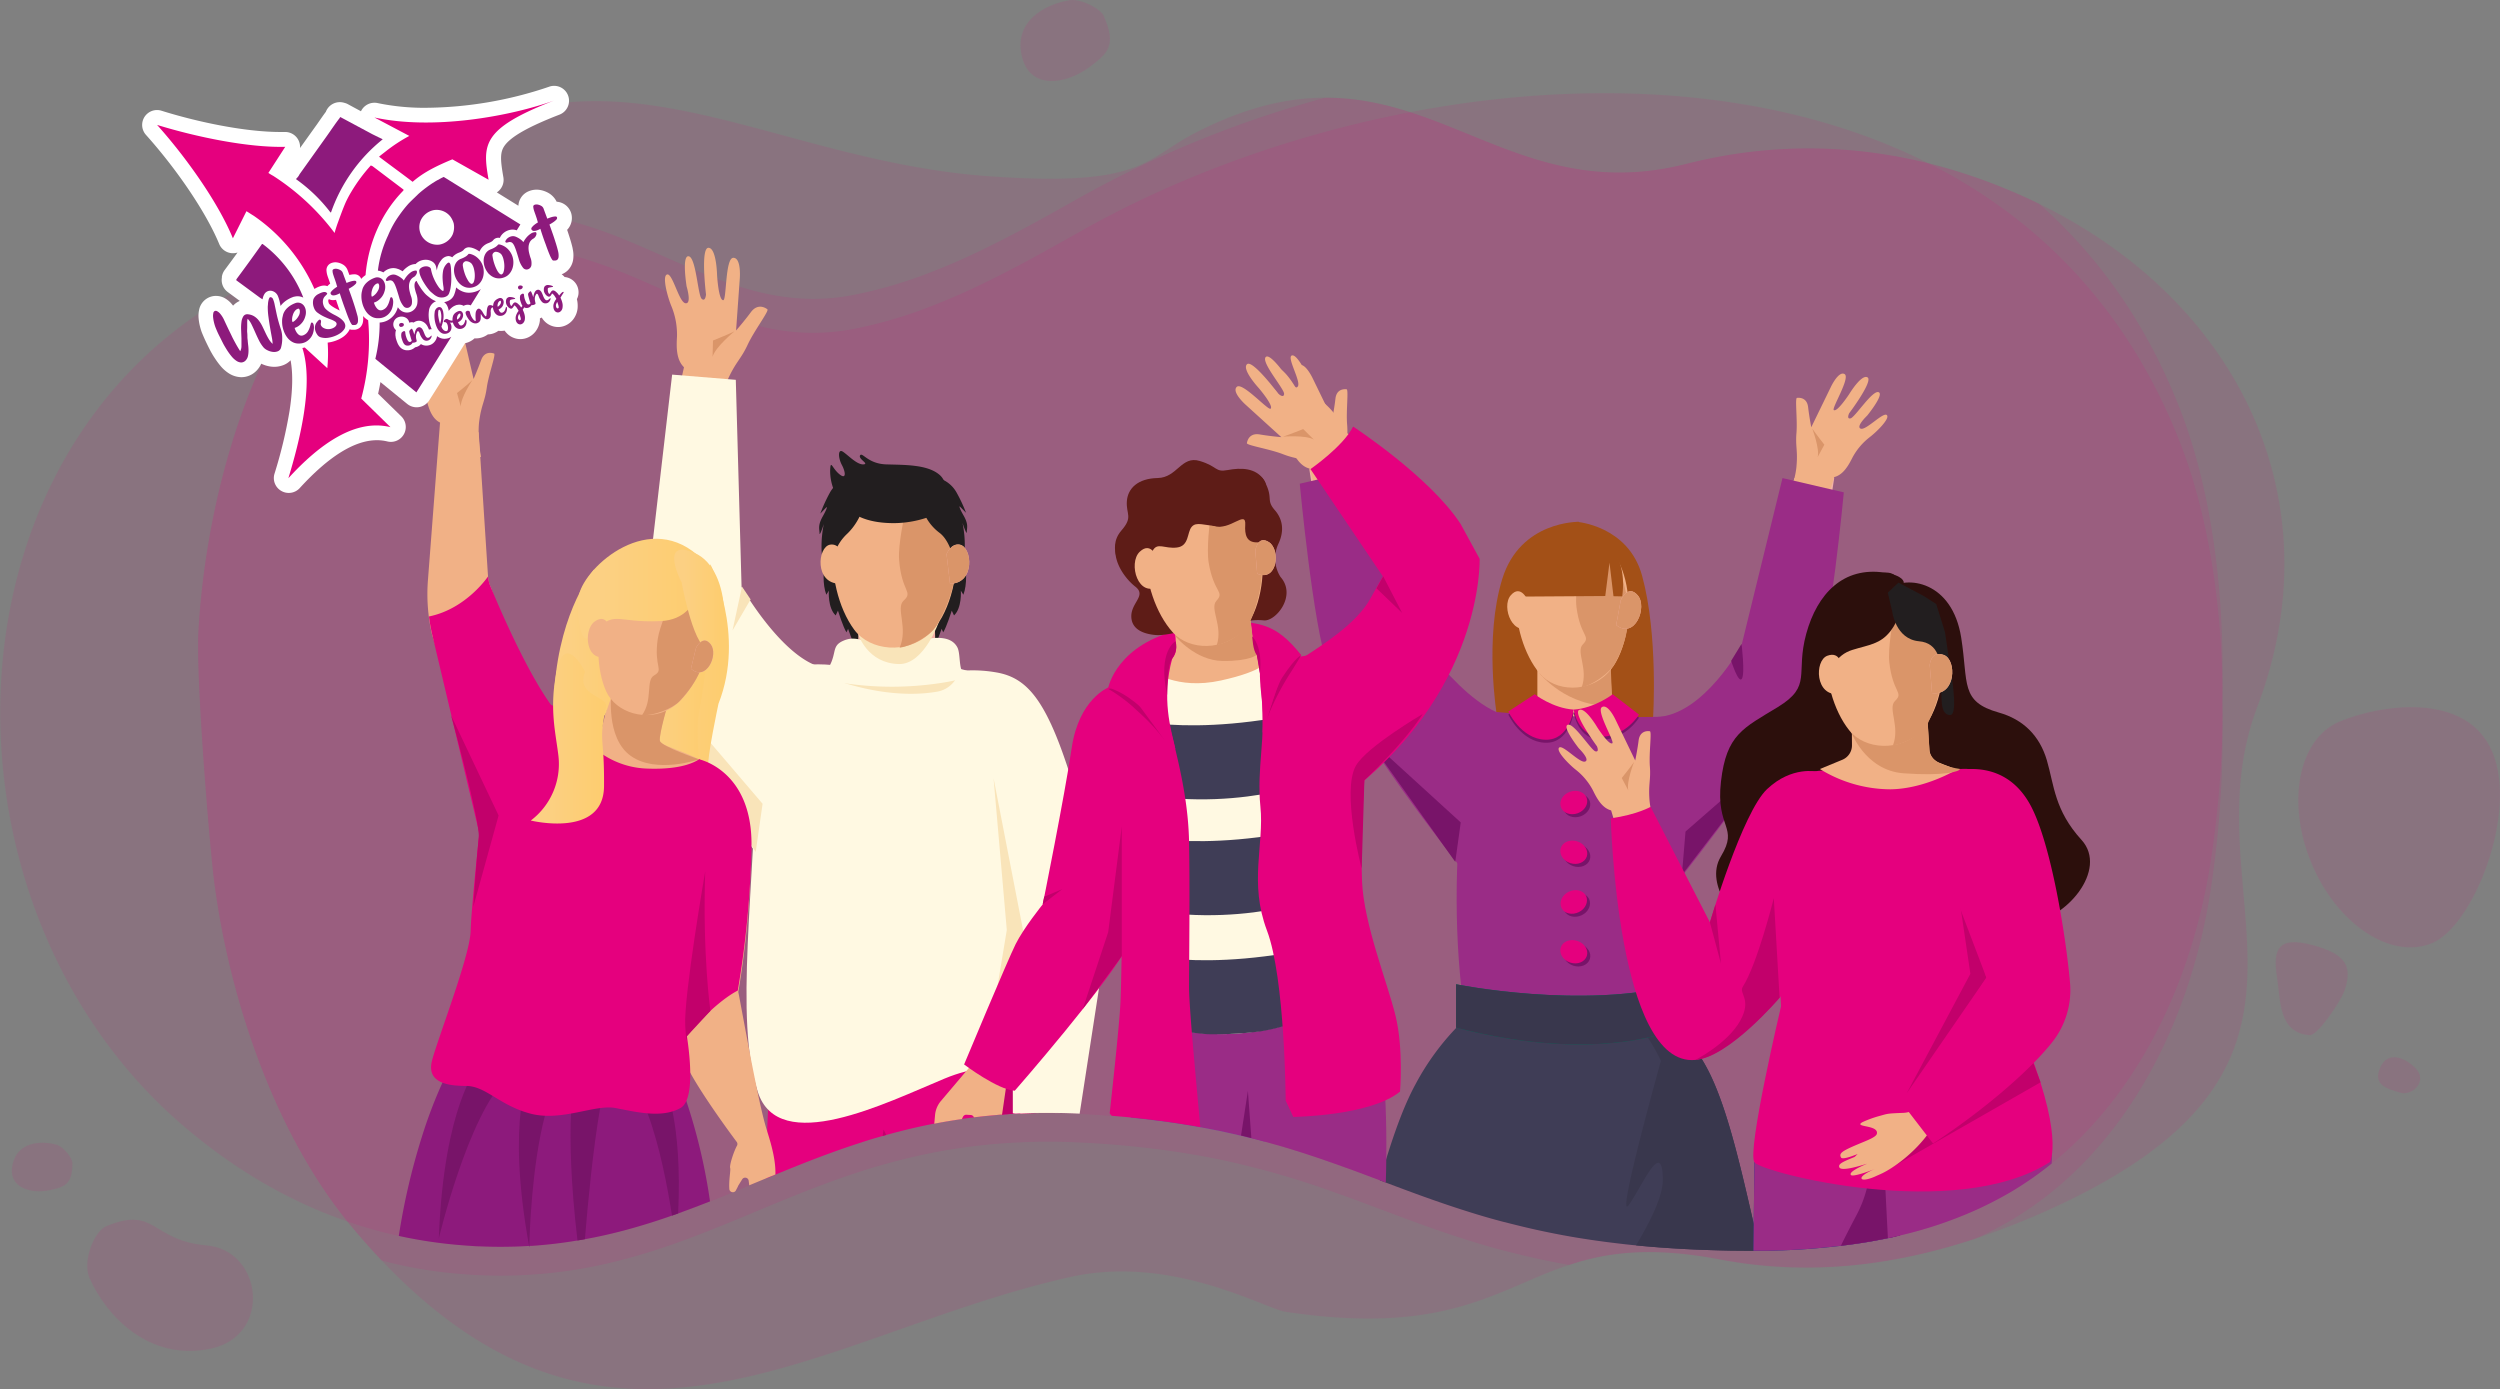 <svg xmlns="http://www.w3.org/2000/svg" xmlns:xlink="http://www.w3.org/1999/xlink" viewBox="0 0 921.69 512.15"><rect x="0" y="0" width="921.69" height="512.15" fill="#808080" stroke="none"/><defs><style>.cls-1{fill:none;}.cls-2{isolation:isolate;}.cls-14,.cls-3{fill:#e5007e;}.cls-3,.cls-34{opacity:0.1;}.cls-4,.cls-6{fill:#f3b2a7;}.cls-5{fill:#f1b186;}.cls-6{opacity:0.24;}.cls-10,.cls-17,.cls-6{mix-blend-mode:multiply;}.cls-7{fill:#9a2c86;}.cls-8{fill:#a35017;}.cls-9{fill:#da9569;}.cls-11{fill:#781469;}.cls-12{fill:#3f3d56;}.cls-13{fill:#39374d;}.cls-15{fill:#221e1f;}.cls-16{fill:#006e58;}.cls-17,.cls-20{fill:#f9e4b9;}.cls-18{fill:#c2006b;}.cls-19{fill:#fff9e2;}.cls-21{fill:#5e1c17;}.cls-22{fill:#667ea2;}.cls-23{clip-path:url(#clip-path);}.cls-24{fill:url(#Degradado_sin_nombre_2);}.cls-25{fill:url(#Degradado_sin_nombre_2-2);}.cls-26{fill:url(#Degradado_sin_nombre_2-3);}.cls-27{fill:#8d1a7c;}.cls-28{fill:url(#Degradado_sin_nombre_2-4);}.cls-29{fill:url(#Degradado_sin_nombre_2-5);}.cls-30{fill:url(#Degradado_sin_nombre_2-6);}.cls-31{fill:#2c0f0c;}.cls-32{fill:#024386;}.cls-33{fill:#fff;}</style><clipPath id="clip-path" transform="translate(-130.39 -90.42)"><path class="cls-1" d="M555,337.74s9.09,7.16,25.47,3.57,17.13-7.25,17.13-7.25l14,4.13,8.79,16.3s6.59,14,6.59,15.18-3.6,19.58-3.6,19.58l5.8,64.31s-10.29,14-37.11,17.58-43.51-6.79-43.51-6.79V348.5l-1.68-10Z"/></clipPath><linearGradient id="Degradado_sin_nombre_2" x1="363.44" y1="336.97" x2="399.14" y2="336.97" gradientUnits="userSpaceOnUse"><stop offset="0.2" stop-color="#fcd083"/><stop offset="0.92" stop-color="#fdcd70"/></linearGradient><linearGradient id="Degradado_sin_nombre_2-2" x1="366.36" y1="355.34" x2="391.44" y2="355.34" xlink:href="#Degradado_sin_nombre_2"/><linearGradient id="Degradado_sin_nombre_2-3" x1="334.86" y1="327.3" x2="363.44" y2="327.3" xlink:href="#Degradado_sin_nombre_2"/><linearGradient id="Degradado_sin_nombre_2-4" x1="343.44" y1="307.47" x2="389.28" y2="307.47" xlink:href="#Degradado_sin_nombre_2"/><linearGradient id="Degradado_sin_nombre_2-5" x1="378.94" y1="311.53" x2="397.37" y2="311.53" xlink:href="#Degradado_sin_nombre_2"/><linearGradient id="Degradado_sin_nombre_2-6" x1="326.08" y1="362.67" x2="353.91" y2="362.67" xlink:href="#Degradado_sin_nombre_2"/></defs><g class="cls-2"><g id="Layer_1" data-name="Layer 1"><path class="cls-3" d="M163.4,561.64c6.1,13.8,21.84,30.8,44.65,26s19.15-36.26-1.5-38.07-18.5-14.66-36.91-7.11C165,544.35,160.68,555.52,163.4,561.64Z" transform="translate(-130.39 -90.42)"/><path class="cls-3" d="M151.13,512.41c-5.9-1.59-14.43-.95-16.16,7.51s6.94,10.81,13.95,9.25c5.47-1.22,8.09-2.11,8.18-9.87C157.12,517.33,153.75,513.12,151.13,512.41Z" transform="translate(-130.39 -90.42)"/><path class="cls-3" d="M524.73,90.5C515.57,92,504.17,98.22,507.08,111s16.37,10.61,25.1,4.06c6.82-5.11,9.88-8,5.13-18.78C536.1,93.55,528.8,89.83,524.73,90.5Z" transform="translate(-130.39 -90.42)"/><path class="cls-3" d="M994.79,455.53c2.91-8.7.73-13.32-11.79-16.67s-14.83,1.21-13.13,11.85c1.33,8.32.44,20.54,12.06,21.36C984.88,472.28,993.49,459.39,994.79,455.53Z" transform="translate(-130.39 -90.42)"/><path class="cls-3" d="M1020.83,484.13c-3.79-3.78-10.12-6.47-12.92-.14s2.33,7.86,7.62,9.33C1019.67,494.47,1025.75,489,1020.83,484.13Z" transform="translate(-130.39 -90.42)"/><path class="cls-3" d="M962.66,350.86c-26.9,71,43.51,132.6-79.75,186.85Q870.81,543,858.84,547c-31.86,10.56-63,13.68-94.34,7.72-25.49-4.86-41.67-2.58-55.51,2-26.76,8.83-44.8,26.24-104.49,17.36-7.9-1.18-42-21.24-79.47-12.87C433.24,581.7,357.59,646.32,271,555q-5.49-5.79-11.05-12.44c-28.54-34.19-45.14-84.66-50.64-127.08-1.7-13.16-6.79-74.88-5.82-92.32,2.38-42.66,15.26-94,41.23-129.84a253.49,253.49,0,0,1,20.6-25.12C339.82,89.31,404,148.85,494.6,155.37,552,159.5,552,149.25,571,139.44c18.34-9.45,33.94-13,48-13,47-.11,76.49,38.77,133.13,24.38,38.5-9.79,78.75-7.23,119.39,9.89q5.46,2.29,10.67,4.86C956.76,202.08,991.06,275.85,962.66,350.86Z" transform="translate(-130.39 -90.42)"/><path class="cls-3" d="M945.19,419.88C937.75,466.61,915,513.06,875,538.34q-3.1,2-6.28,3.72-4.86,2.7-9.89,5c-31.86,10.56-63,13.68-94.34,7.72-25.49-4.86-41.67-2.58-55.51,2-4.15-.73-8.13-1.52-12-2.37-4.32-.94-8.46-2-12.46-3q-5.74-1.52-11.14-3.19-4.08-1.26-8-2.57c-8-2.66-15.55-5.47-23.07-8.3l-6.27-2.34q-3.36-1.27-6.77-2.53l-2.79-1-.34-.12-3.67-1.32a318.43,318.43,0,0,0-40.21-11.66l-2.19-.47-1.83-.37-.42-.08q-5-1-10.43-1.87l-2.1-.34a350.22,350.22,0,0,0-35.43-3.55l-2.42-.12h-.1c-7.2-.33-14.07-.33-20.64,0-1.71.06-3.41.16-5.08.27a213.62,213.62,0,0,0-30.13,4.11c-1.9.4-3.76.82-5.61,1.26-1.52.36-3,.73-4.52,1.13-.63.15-1.26.32-1.88.49-1.64.43-3.26.89-4.86,1.35q-3.57,1-7,2.15c-10.86,3.49-21.06,7.51-31,11.61l-.35.14-.4.17q-4.83,2-9.59,4l-.78.32-1.78.74c-8,3.29-15.87,6.5-24,9.39-5.11,1.82-10.3,3.51-15.63,5q-3.3.94-6.68,1.78a174.81,174.81,0,0,1-31.11,4.86q-5.58.38-11.44.37-3.82,0-7.62-.17c-1.26,0-2.52-.12-3.78-.2q-8.3-.53-16.46-1.83l-2.33-.39q-6.84-1.19-13.58-3-5.49-5.79-11.05-12.44c-28.54-34.19-45.14-84.66-50.64-127.08-1.7-13.16-6.79-74.88-5.82-92.32,2.38-42.66,15.26-94,41.23-129.84a253.49,253.49,0,0,1,20.6-25.12A172.07,172.07,0,0,1,360,178.44c28.4,11.59,52.81,26.77,84.47,20.83a165.83,165.83,0,0,0,28-8.06c1.92-.74,3.84-1.5,5.74-2.28q2.37-1,4.73-2c8.14-3.56,16.12-7.57,24-11.76,7.52-4,14.92-8.18,22.25-12.31A397.09,397.09,0,0,1,619,126.45c47-.11,76.49,38.77,133.13,24.38,38.5-9.79,78.75-7.23,119.39,9.89q5.46,2.29,10.67,4.86c21.71,19.15,39.54,44,51.8,75.39,12.5,32,16.78,71.08,15.64,108.31v0A380.5,380.5,0,0,1,945.19,419.88Z" transform="translate(-130.39 -90.42)"/><path class="cls-3" d="M945.19,409.4c-6.68,41.93-25.67,83.64-58.41,110A125,125,0,0,1,875,527.86q-3.1,2-6.28,3.72-5.06,2.8-10.29,5.14a153.37,153.37,0,0,1-27.55,9.19l-1.47.35c-1,.22-2,.44-3,.64l-1.26.26q-6.5,1.32-13.09,2.18c-1,.13-2,.26-3,.37l-.84.1c-.93.11-1.86.22-2.79.31q-5.85.63-11.75,1h-.12q-5.82.33-11.64.44l-2.72,0-2.41,0q-4.08,0-8.15-.06h-.49q-3.06-.06-6.1-.16-5.39-.15-10.72-.44-9.4-.49-17.88-1.34c-.95-.08-1.89-.18-2.82-.28h0c-1.39-.15-2.77-.31-4.13-.48-3.13-.36-6.18-.77-9.14-1.2l-.74-.11-.57-.09c-6.78-1-13.12-2.22-19.13-3.54-4.32-.94-8.46-2-12.46-3q-5.74-1.51-11.14-3.19-4.08-1.26-8-2.57c-8-2.66-15.55-5.47-23.07-8.3l-1-.38-2.22-.83-3-1.13q-3.36-1.28-6.77-2.53l-2.79-1-.34-.12-3.67-1.32c-8.17-2.9-16.65-5.68-25.85-8.16-1.56-.43-3.13-.84-4.73-1.24l-.16,0c-1.25-.32-2.52-.63-3.81-.94q-2.77-.66-5.66-1.28l-2.19-.47-1.83-.37-.42-.08c-1.61-.32-3.24-.63-4.9-.93s-3.65-.64-5.53-.94l-2.1-.34c-5.69-.88-11.69-1.64-18-2.26-2.28-.22-4.6-.43-7-.61-3.36-.27-6.83-.49-10.4-.68l-1.44-.07-1-.05h-.1c-2.07-.09-4.1-.16-6.11-.2-1.52,0-3-.05-4.51-.05h-.67q-4.77,0-9.35.21h-.21l-1.75.08h0c-1.05,0-2.08.11-3.11.18-.61,0-1.21.08-1.81.14-.81,0-1.62.11-2.42.18-2.7.22-5.35.5-7.95.82-1.49.18-3,.37-4.41.59q-5.21.74-10.17,1.71c-1.13.21-2.26.44-3.37.67-1.9.4-3.76.82-5.61,1.26-1.52.36-3,.73-4.52,1.13-.63.15-1.26.32-1.88.49l-2.36.64-1.33.38-1.17.33q-3.57,1-7,2.15c-10.86,3.49-21.06,7.51-31,11.61l-.29.12-.06,0-.4.17-3,1.24-6.19,2.57-.39.16-.78.32-1.78.74-2.2.91-1,.41q-4.14,1.71-8.29,3.36c-3.89,1.53-7.8,3-11.75,4.44l-.74.27-1.53.53c-4.61,1.62-9.3,3.13-14.1,4.49q-3.3.95-6.68,1.78c-3.7.92-7.47,1.74-11.33,2.43-.91.17-1.81.33-2.73.47a171,171,0,0,1-17.05,2l-.71,0h-.1c-3.46.22-7,.32-10.63.32q-3.82,0-7.62-.17c-1.26,0-2.52-.12-3.78-.2q-8.3-.53-16.46-1.83l-2.33-.39c-2.41-.42-4.82-.89-7.21-1.42-28.19-6.17-55.05-19.57-79.88-40.93-97.72-84-91.61-263.71,37-315.61,39.77-16.05,85.79-14.85,125.49,1.37,5.51,2.25,10.88,4.64,16.17,7,1.67.74,3.33,1.48,5,2.2h0c1,.43,2,.87,3,1.29,6,2.56,11.88,4.93,17.89,6.86.82.27,1.65.53,2.47.76,1.85.57,3.7,1.07,5.56,1.53a79.64,79.64,0,0,0,34.39,1.22,165.83,165.83,0,0,0,28-8.06c1.92-.74,3.84-1.5,5.74-2.28q2.37-1,4.73-2c8.14-3.56,16.12-7.57,24-11.76,7.52-4,14.92-8.18,22.25-12.31,126.71-71.36,341-85.11,404.79,78.13C952.06,299.63,953,360.57,945.19,409.4Z" transform="translate(-130.39 -90.42)"/><path class="cls-4" d="M672.46,377l2-11.66-29.35-46.81a11.46,11.46,0,0,1-2.1-4l-15.23-51-14.66-.08,8.58,57.15a65.64,65.64,0,0,0,6.1,19.62l35.67,61.27Z" transform="translate(-130.39 -90.42)"/><path class="cls-5" d="M630.66,272.2s-3.07-7-3.62-12.92.41-7.38,0-12.4.6-12.84-.19-12.94-3.69-.21-4.11,3.43-1.16,7.39-1.16,7.39l-7.3-15s-2.82-5.92-5-4.59,4.85,12.62,4,13.26c-1.23.91-5.68-5.87-5.68-5.87s-4.51-7.48-6.75-6.19,6.76,13.25,6.76,13.25,1.08,2.24-.53,1.87-8-10.41-10.29-9.66,4.19,8.66,4.19,8.66,4.29,4,2.37,4.8-8.36-6.29-9.64-5,4.08,6.45,6.33,8.14a23.51,23.51,0,0,1,6.32,7.45c1.4,2.77,3.35,6.42,6.76,7.26l3.11,10Z" transform="translate(-130.39 -90.42)"/><path class="cls-6" d="M621.22,245.25s-2.81,7.41-2,10.49l-2.47-4.54S620,247.08,621.22,245.25Z" transform="translate(-130.39 -90.42)"/><path class="cls-7" d="M712.53,381.31s-8.86-26.06-23.82-26.67c-17.55-.71-40.3-36.16-40.3-36.16l-16.22-55-22.61,5.27S614.43,320.9,620,336.5c7.75,21.73,47.81,72.33,47.81,72.33Z" transform="translate(-130.39 -90.42)"/><path class="cls-8" d="M711.72,296.07l.81-13.27s-21.61-.46-28.27,21c-6.78,21.83-2,50.45-2,50.45l19,6,.46-59.06Z" transform="translate(-130.39 -90.42)"/><path class="cls-8" d="M709.44,296.07l2.26-13.27s19,1.4,24.08,19.84c6,21.84,4.07,52.21,4.07,52.21l-17.8,5.35-2.7-59.06Z" transform="translate(-130.39 -90.42)"/><polygon class="cls-8" points="576.82 234.53 602.79 228.15 605.08 273.84 557.63 269.78 559.18 225.98 576.82 234.53"/><path class="cls-4" d="M747.28,380.12l-2-11.66,28.46-35.28c1-1.17,2.56-14.07,3-15.53l15.23-51,14.66-.08L798,323.74a65.64,65.64,0,0,1-6.1,19.62l-35.67,61.27Z" transform="translate(-130.39 -90.42)"/><path class="cls-5" d="M789.08,275.37s3.07-7,3.62-12.91-.41-7.39,0-12.41-.61-12.84.19-12.94,3.69-.21,4.11,3.43,1.16,7.39,1.16,7.39l7.3-15s2.82-5.92,5-4.58-4.85,12.61-4,13.25c1.23.91,5.68-5.87,5.68-5.87s4.51-7.48,6.75-6.19-6.76,13.25-6.76,13.25-1.08,2.24.53,1.87,8-10.41,10.29-9.66-4.19,8.66-4.19,8.66-4.29,4.05-2.37,4.8,8.36-6.29,9.64-5-4.08,6.46-6.33,8.14a23.51,23.51,0,0,0-6.32,7.45c-1.4,2.77-3.35,6.42-6.77,7.26l-3.1,10Z" transform="translate(-130.39 -90.42)"/><path class="cls-9" d="M798.52,248.42s2.81,7.41,2,10.5l2.47-4.55S799.74,250.25,798.52,248.42Z" transform="translate(-130.39 -90.42)"/><path class="cls-7" d="M707.21,384.48s18.93-29.08,33.89-29.69c17.54-.71,31.35-26.43,31.35-26.43l15.1-61.69,22.61,5.27s-4.85,52.13-10.42,67.73c-7.75,21.73-49,73.45-49,73.45Z" transform="translate(-130.39 -90.42)"/><path class="cls-5" d="M697.18,325.2v27.16s12.46,4.28,19.73,3.52,7.84-5.31,7.84-5.31l-1.24-25.37Z" transform="translate(-130.39 -90.42)"/><path class="cls-9" d="M701.57,332.44,698,338.66s10,12.67,26.77,11.91l-.84-22.85Z" transform="translate(-130.39 -90.42)"/><path class="cls-7" d="M681,352.82c-12.48-1.16-20,85.95-6.14,131.33,0,0,20.65.08,22.82-.55s7.15,4.35,17.62.28c0,0,25.24,9.36,27,2.8,16.46-59.8,5.6-132.12,5.6-132.12S712.53,355.74,681,352.82Z" transform="translate(-130.39 -90.42)"/><g class="cls-10"><path class="cls-11" d="M696.18,347.5s6.67,5.16,14.38,5.64c0,0-1.51,11.4-10.46,11.12s-13.63-10.4-13.63-10.4Z" transform="translate(-130.39 -90.42)"/><path class="cls-11" d="M724.94,347.5s-6.66,5.16-14.38,5.64c0,0,1.52,10.28,10.47,10S734.65,355,734.65,355Z" transform="translate(-130.39 -90.42)"/></g><path class="cls-12" d="M777,541.78c.77,3.32,1.53,6.6,2.3,9.78l-2.41,0q-4.08,0-8.15-.06h-.49q-3.06-.06-6.1-.16-5.39-.15-10.72-.44-9.4-.49-17.88-1.34c-.95-.08-1.89-.18-2.82-.28h0c-1.39-.15-2.77-.31-4.13-.48-3.13-.36-6.18-.77-9.14-1.2l-.74-.11-.57-.09c-6.78-1-13.12-2.22-19.13-3.54-4.32-.94-8.46-2-12.46-3q-5.74-1.51-11.14-3.19-4.08-1.26-8-2.57c-8-2.66-15.55-5.47-23.07-8.3l-1-.38-2.22-.83c.78-2.73,1.59-5.44,2.4-8.11,3.2-10.35,6.7-20,10.84-27.54a93.6,93.6,0,0,1,14.95-20.62c1.27-1.3,2.45-2.39,3.49-3.3a34.29,34.29,0,0,1,5.14-3.86l3.24,3.32,19.32,4.45,32.09-5.6,5.48-1,.53-.09s4.35.6,10,4.88c.65.48,1.31,1,2,1.61a47.19,47.19,0,0,1,8.75,10.4l.38.61s0,0,0,0a64.79,64.79,0,0,1,3.3,6.05C767.7,500.75,772.44,522.1,777,541.78Z" transform="translate(-130.39 -90.42)"/><path class="cls-13" d="M777,541.78c.77,3.32,1.53,6.6,2.3,9.78l-2.41,0q-4.08,0-8.15-.06h-.49q-3.06-.06-6.1-.16-5.39-.15-10.72-.44-9.4-.49-17.88-1.34c5.15-8.64,9.94-18,9.88-24.32-.16-15.6-7.68,2.73-12.58,9.48-3.87,5.33,5.77-30.88,10-46.38,1.11-4.08,1.85-6.72,1.87-6.8a63.06,63.06,0,0,0-4.85-8.61,48.19,48.19,0,0,0-7.33-8.63l5.48-1,.53-.09s4.35.6,10,4.88c.65.48,1.31,1,2,1.61a47.19,47.19,0,0,1,8.75,10.4l.38.61s0,0,0,0a64.79,64.79,0,0,1,3.3,6.05C767.7,500.75,772.44,522.1,777,541.78Z" transform="translate(-130.39 -90.42)"/><path class="cls-14" d="M696.18,346.38s6.67,5.16,14.38,5.65c0,0-1.51,11.39-10.46,11.11s-13.63-10.4-13.63-10.4Z" transform="translate(-130.39 -90.42)"/><path class="cls-14" d="M724.94,346.38s-6.66,5.16-14.38,5.65c0,0,1.52,10.27,10.47,10s13.62-8.16,13.62-8.16Z" transform="translate(-130.39 -90.42)"/><path class="cls-5" d="M689.36,310.21c.64-12.69,7.16-23.8,22.12-23.26,23,.83,23.5,39.18,11.77,51.51-7.12,7.47-19.55,7.08-25.27.2S688.85,320.42,689.36,310.21Z" transform="translate(-130.39 -90.42)"/><path class="cls-9" d="M729.31,306.65c-1.28-4.9-2.45-9.67-5.15-13.31l-11.61,6.18s-1.59,9.92-.94,14.84c1.44,10.94,5.51,10.4,2.3,13.68-2.59,2.65,2.13,9-.39,15.76,4.06-.77,10.51-5.41,12.34-8.91C730.55,326,732.17,317.64,729.31,306.65Z" transform="translate(-130.39 -90.42)"/><path class="cls-15" d="M728.66,317.6" transform="translate(-130.39 -90.42)"/><path class="cls-8" d="M719.63,288.65s3.29-7-13.79-2.84S688,310.39,688,310.39l34.21-.23,1.56-12.28,1.47,12.35,3.23.06C730.73,292.75,719.63,288.65,719.63,288.65Z" transform="translate(-130.39 -90.42)"/><path class="cls-5" d="M693.63,311.75s-2.57-6.13-6.27-1.84,1.06,16.39,7.94,10.95Z" transform="translate(-130.39 -90.42)"/><path class="cls-4" d="M727.91,311.75s2.57-6.13,6.27-1.84-1.06,16.39-7.94,10.95Z" transform="translate(-130.39 -90.42)"/><path class="cls-9" d="M727.91,311.75s2.57-6.13,6.27-1.84-1.06,16.39-7.94,10.95Z" transform="translate(-130.39 -90.42)"/><path class="cls-16" d="M667.21,453.29s46.63,9.51,82.43,0v16s-28.16,13.93-82.43,0Z" transform="translate(-130.39 -90.42)"/><path class="cls-17" d="M648.69,332.44c-2.36,2.56-.28-14-.28-14l4.13,5.4S650.85,330.1,648.69,332.44Z" transform="translate(-130.39 -90.42)"/><path class="cls-11" d="M772.57,340.68c1.24-1.9-.12-12.88-.12-12.88l-3.82,6.25S771.32,342.58,772.57,340.68Z" transform="translate(-130.39 -90.42)"/><polygon class="cls-11" points="503.09 270.88 538.54 303.21 536.52 317.75 503.09 270.88"/><polygon class="cls-11" points="654.51 277.7 621.41 306.57 620.07 322.56 654.51 277.7"/><g class="cls-10"><path class="cls-11" d="M716.49,385.73c.77,2.2-.74,4.73-3.37,5.65s-5.39-.1-6.16-2.3.74-4.72,3.37-5.64S715.72,383.54,716.49,385.73Z" transform="translate(-130.39 -90.42)"/><path class="cls-11" d="M716.53,407.31c-.72,2.21-3.46,3.3-6.11,2.44s-4.22-3.36-3.5-5.57,3.46-3.3,6.11-2.44S717.25,405.1,716.53,407.31Z" transform="translate(-130.39 -90.42)"/><path class="cls-11" d="M716.23,421.8c1,2.08-.12,4.78-2.61,6s-5.36.59-6.41-1.48.12-4.78,2.61-6S715.18,419.73,716.23,421.8Z" transform="translate(-130.39 -90.42)"/><path class="cls-11" d="M716.53,444c-.72,2.21-3.46,3.31-6.11,2.44s-4.22-3.36-3.5-5.57,3.46-3.3,6.11-2.43S717.25,441.77,716.53,444Z" transform="translate(-130.39 -90.42)"/></g><path class="cls-14" d="M715.37,384.62c.77,2.19-.74,4.72-3.37,5.64s-5.39-.1-6.16-2.3.74-4.72,3.37-5.64S714.6,382.42,715.37,384.62Z" transform="translate(-130.39 -90.42)"/><path class="cls-14" d="M715.41,406.19c-.72,2.21-3.46,3.3-6.11,2.44s-4.22-3.36-3.5-5.57,3.46-3.3,6.11-2.44S716.13,404,715.41,406.19Z" transform="translate(-130.39 -90.42)"/><path class="cls-14" d="M715.11,420.68c1,2.08-.12,4.78-2.61,6s-5.36.6-6.4-1.48.12-4.78,2.61-6S714.06,418.61,715.11,420.68Z" transform="translate(-130.39 -90.42)"/><path class="cls-14" d="M715.41,442.87c-.72,2.21-3.46,3.3-6.11,2.43s-4.22-3.36-3.5-5.57,3.46-3.3,6.11-2.43S716.13,440.66,715.41,442.87Z" transform="translate(-130.39 -90.42)"/><path class="cls-13" d="M667.21,453.29s46.63,9.51,82.43,0v16s-28.16,13.93-82.43,0Z" transform="translate(-130.39 -90.42)"/><path class="cls-5" d="M395,245.1s1-8.85,3.85-15.07,4.69-7.17,7.16-12.47,8-12.53,7.3-13.1-3.58-2.34-6.1,1.07-5.45,6.74-5.45,6.74L403.14,193s.6-7.58-2.4-7.53-2.45,15.47-3.68,15.62c-1.76.2-2.3-9.19-2.3-9.19s-.19-10.12-3.19-10.12-.89,17.22-.89,17.22-.22,2.87-1.61,1.57-2.05-15.11-4.74-15.66-.8,11.12-.8,11.12,2,6.55-.42,6.19-4.74-11.15-6.77-10.61.35,8.85,1.64,11.84a27.45,27.45,0,0,1,2,11.14c-.21,3.6-.36,8.39,2.58,11.22L379.9,237.7Z" transform="translate(-130.39 -90.42)"/><path class="cls-9" d="M401.18,212.57s-7.11,5.81-8.08,9.39l.15-6S398.89,213.71,401.18,212.57Z" transform="translate(-130.39 -90.42)"/><path class="cls-14" d="M516.06,500.74q-4.77,0-9.35.21h-.21l-1.75.08h0c-1.05,0-2.08.11-3.11.18-.61,0-1.21.08-1.81.14-.81,0-1.62.11-2.42.18-2.7.22-5.35.5-7.95.82-1.49.18-3,.37-4.41.59q-5.21.74-10.17,1.71c-1.13.21-2.26.44-3.37.67-1.9.4-3.76.82-5.61,1.26-1.52.36-3,.73-4.52,1.13-.63.15-1.26.32-1.88.49l-2.36.64-1.33.38-1.17.33q-3.57,1-7,2.15c-10.86,3.49-21.06,7.51-31,11.61l-.29.12-.06,0-.4.17-3,1.24c0-6.21.12-12.09.32-17.35.1-2.9.23-5.61.37-8.08,0,0,0,0,0,0,.51-9.21,1.12-15.09,1.12-15.09l8.91-4.71s45.64-32.38,71.6-19c.59.3,1.18.63,1.75,1a25.79,25.79,0,0,1,6.93,6.3c.44.57.87,1.17,1.29,1.81.22.33.43.66.64,1a61.8,61.8,0,0,1,4.06,7.95v0q1.09,2.55,2,5.23a103.86,103.86,0,0,1,3.32,12q.45,2.15.84,4.32C516,500.42,516,500.58,516.06,500.74Z" transform="translate(-130.39 -90.42)"/><path class="cls-18" d="M516.73,500.74h-.67q-4.77,0-9.35.21h-.21l-1.75.08h0c-1.05,0-2.08.11-3.11.18-.61,0-1.21.08-1.81.14-.81,0-1.62.11-2.42.18a72.41,72.41,0,0,0-2.88-12.9.19.19,0,0,0,0-.07l-1.38-4.3.92.07a62.27,62.27,0,0,1,6.19.83h0c1.4.28,2.57.56,3.53.85a14.94,14.94,0,0,1,3.8,1.55l.57.63,7,7.74,1.46,1.63.11,2.73Z" transform="translate(-130.39 -90.42)"/><path class="cls-19" d="M401.66,230.45l2.13,76.36s12.76,22.38,26.35,28.5-10.68,81-21.14,69.21c-9.38-10.58-30.08-59.23-37.5-77.83a39.18,39.18,0,0,1-2.57-18.46l9.26-79.7Z" transform="translate(-130.39 -90.42)"/><path class="cls-4" d="M521.24,500.79c-1.52,0-3-.05-4.51-.05h-.67q-4.77,0-9.35.21h-.21l.65-1.2,8.83.51.73,0,4.52.26Z" transform="translate(-130.39 -90.42)"/><path class="cls-15" d="M484.2,288.52s4.26,13.42,1.37,21.16l-.94-1.49s.47,6.34-2.51,9.13l-.84-1.77s-1.93,6.12-3.16,8l-.57-1.31-2.37,6.52L465,325.44l-2.41-9.22s5.12-15.42,5.77-15.92S484.2,288.52,484.2,288.52Z" transform="translate(-130.39 -90.42)"/><path class="cls-19" d="M537.86,439.89l-2.19,14.21h0l-.08.5L528.43,501l-1-.05h-.1c-2.07-.09-4.1-.16-6.11-.2-1.52,0-3-.05-4.51-.05h-.67q-4.77,0-9.35.21h-.21l-1.75.08h0l-.94-.13V433.3l-3.24-11.53v0l-21.76-77.31-.66-2.35-.51-1.82-.29-1a19.8,19.8,0,0,1,2.84-.81h0c1-.22,2.15-.44,3.56-.62.4,0,.81-.09,1.25-.12s1-.09,1.57-.12a50.57,50.57,0,0,1,11.15.7c11.07,1.9,18,9.72,26.5,35.62v0c1.22,3.67,2.46,7.69,3.76,12.13,8.25,28.23,9.63,45.46,9.85,51.45h0C537.88,439.1,537.86,439.89,537.86,439.89Z" transform="translate(-130.39 -90.42)"/><path class="cls-15" d="M436.39,288.52s-4.25,13.42-1.36,21.16l.93-1.49s-.47,6.34,2.52,9.13l.84-1.77s1.92,6.12,3.15,8l.58-1.31,2.37,6.52,10.21-3.34,2.42-9.22s-5.12-15.42-5.78-15.92S436.39,288.52,436.39,288.52Z" transform="translate(-130.39 -90.42)"/><path class="cls-4" d="M448.9,316.49l-1.79-1.59-.31,11.38a5.75,5.75,0,0,1-3.74,5.22h0a4.68,4.68,0,0,0-.73,8.44c4.85,2.79,11.42,5.53,18,5a59.63,59.63,0,0,0,18.37-5.1,3.23,3.23,0,0,0,0-5.92h0a5.73,5.73,0,0,1-3.45-5.11l-.42-15.5Z" transform="translate(-130.39 -90.42)"/><path class="cls-19" d="M446.79,337.05s47.45-9.26,57.06,14.08,3.46,88.9,3.46,88.9l3.1,48.05s-10.3-8.92-31.81,0-61.18,28.89-68.86,4.81c-8.73-27.4-1.1-73.1,0-133.19C409.94,348.85,409.72,329.5,446.79,337.05Z" transform="translate(-130.39 -90.42)"/><path class="cls-17" d="M437.46,340.73s19.3,7.9,38.21,4.73a10.15,10.15,0,0,0,6.33-3.6,8.06,8.06,0,0,0,1.79-4.37c.44-5.1-11.52,0-11.52,0Z" transform="translate(-130.39 -90.42)"/><path class="cls-19" d="M441.63,326.51c6.52-2.6,8.27,3.82,28.48-.19,4.24-.85,10.89-1.88,13.28,2.86,1.17,2.34.4,8.31,2.39,9.48,3.08,1.82-6.43,3.27-9.64,3.72a118.48,118.48,0,0,1-32.36.21c-2.62-.37-11.57-1-9.76-3.28C440,331.68,436,328.78,441.63,326.51Z" transform="translate(-130.39 -90.42)"/><path class="cls-17" d="M452.56,320.45l-5.71,3.87s3.31,10.71,15,10.92c9.33.17,14.8-15.86,14.8-15.86Z" transform="translate(-130.39 -90.42)"/><path class="cls-5" d="M437.63,290.64c1.51-13.93,9.42-25.75,25.86-24.19,25.27,2.39,23.37,44.68,9.65,57.5-8.32,7.77-22,6.54-27.85-1.41S436.41,301.86,437.63,290.64Z" transform="translate(-130.39 -90.42)"/><path class="cls-9" d="M481.86,289.3c-1.09-5.49-2.06-10.81-4.81-15l-13.19,6.06s-2.39,10.83-2,16.29c.88,12.14,5.4,11.81,1.66,15.22-3,2.75,1.76,10-1.45,17.33,4.52-.58,11.55-4.48,13.69-8.28C481.23,311.22,484.31,301.59,481.86,289.3Z" transform="translate(-130.39 -90.42)"/><path class="cls-15" d="M478.12,278.68a39.19,39.19,0,0,1-18.58,4.61c-10.62-.11-15-3.54-17.94-6.29a19.12,19.12,0,0,1-5.16-13c.19-4.41.62-1.08,3.33,1.18s2.42-.67,1-3.34-1.47-6,.29-4.94,5.17,4.84,7.6,4.73-2-2-1.17-3.33,2.83,3.12,9.66,3.33,15.4,0,19.79,4S478.12,278.68,478.12,278.68Z" transform="translate(-130.39 -90.42)"/><path class="cls-15" d="M469.62,272.87a17.81,17.81,0,0,0,7.16,14c4.77,3.59,6,13.39,6,13.39l.69-1.07s2.61-1.5,2.61-7.07a40.34,40.34,0,0,0-.83-8.89s1.58,4.82,1.58,3.32.75-2.68-1.21-6.11-1.4-3.33-1.4-3.33l2.33,2.37a56.6,56.6,0,0,0-3.51-7.5,11.23,11.23,0,0,0-10.85-5.71C467.76,266.63,469.62,272.87,469.62,272.87Z" transform="translate(-130.39 -90.42)"/><path class="cls-15" d="M449.77,273s-.92,8.44-7.15,14.31a17.08,17.08,0,0,0-5.25,14.43l-1.49-1.86s-2.61-1.53-2.61-7.21a41.5,41.5,0,0,1,.84-9.07s-1.58,4.92-1.58,3.39-.75-2.73,1.21-6.23,1.4-3.4,1.4-3.4l-2.33,2.41a60,60,0,0,1,3.5-7.65,11.2,11.2,0,0,1,10.86-5.82C451.64,266.64,449.77,273,449.77,273Z" transform="translate(-130.39 -90.42)"/><path class="cls-5" d="M441.27,294.72s-1.57-4.08-4.85-3.5c-4.69.84-5.77,14.4,3.58,14.4Z" transform="translate(-130.39 -90.42)"/><path class="cls-4" d="M479.36,294.72s1.58-4.08,4.85-3.5c4.69.84,5.77,14.4-3.58,14.4Z" transform="translate(-130.39 -90.42)"/><path class="cls-9" d="M479.36,294.72s1.58-4.08,4.85-3.5c4.69.84,5.77,14.4-3.58,14.4Z" transform="translate(-130.39 -90.42)"/><polygon class="cls-17" points="270.06 232.43 273.56 216.27 276.73 220.99 270.06 232.43"/><path class="cls-20" d="M382.36,352.6l29.18,34.15L409,404.52S387.71,372,382.36,352.6Z" transform="translate(-130.39 -90.42)"/><polygon class="cls-20" points="373.6 395.24 377.21 343.1 366.3 286.9 371.18 342.88 362.73 393.86 373.6 395.24"/><path class="cls-18" d="M457.13,508.85l-1.33.38c.2-1.44.34-2.38.34-2.38Z" transform="translate(-130.39 -90.42)"/><path class="cls-14" d="M545.6,346.63,539,343.89s3.14-16.24,27.19-21.44c28-6.05,34.9-1.64,44,9.56Z" transform="translate(-130.39 -90.42)"/><path class="cls-5" d="M565.23,319l-1.93-1.42L564,329a5.74,5.74,0,0,1-3.25,5.54l-8,3.84s13.84,10.19,26.42,7.94S603,335.82,603,335.82l-6.56-2.16a5.74,5.74,0,0,1-3.91-4.77l-1.81-15.4Z" transform="translate(-130.39 -90.42)"/><path class="cls-9" d="M565.23,319,563.77,325s7.28,9,17.41,9.1,12.55-2.27,12.55-2.27-1.48-2.51-2.45-15.39Z" transform="translate(-130.39 -90.42)"/><path class="cls-21" d="M578.23,269.3s14.53-8.47,18.2-1.75.48,7,4,11c2.76,3.2,3.62,7.41,1.24,12.44a12.72,12.72,0,0,0,.73,12,.78.78,0,0,0,.1.15c6.07,6.93-1.82,16.42-6.12,16-8.16-.74-10.61,2.63-10.13,4.82s-17.65-1.41-17.65-1.41-8.24,2.3-12,2-9-1.6-9.12-6.79,5.73-7.75,1.47-11.06-10.56-12-5.44-19c5.93-8.2,16.16-11.62,16.16-11.62Z" transform="translate(-130.39 -90.42)"/><path class="cls-5" d="M552.76,294.26c.23-13.19,6.63-24.95,22.17-24.89,23.89.08,25.72,39.87,14,53.06-7.13,8-20,8-26.22,1.06S552.58,304.87,552.76,294.26Z" transform="translate(-130.39 -90.42)"/><path class="cls-9" d="M594.1,289.21c-1.49-5-2.86-9.95-5.79-13.64l-11.84,6.81s-1.32,10.35-.48,15.43c1.87,11.31,6.07,10.61,2.86,14.12-2.6,2.84,2.5,9.24.12,16.37,4.19-.93,10.63-4.5,12.18-8.3C594.9,310.83,597.45,300.53,594.1,289.21Z" transform="translate(-130.39 -90.42)"/><path class="cls-22" d="M596.63,482.32v29c-1.56-.43-3.13-.84-4.73-1.24l-.16,0c-1.25-.32-2.52-.63-3.81-.94q-2.77-.66-5.66-1.28l-2.19-.47-1.83-.37-.42-.08c-1.61-.32-3.24-.63-4.9-.93s-3.65-.64-5.53-.94l-2.1-.34c-5.69-.88-11.69-1.64-18-2.26l-.42-12.26,3.83-24.73.53-3.46,17.88-1.42,7.35-.59,12.18,7,3.13,1.8.76,2.11Z" transform="translate(-130.39 -90.42)"/><path class="cls-7" d="M596.63,482.32v29c-1.56-.43-3.13-.84-4.73-1.24l-.16,0c-1.25-.32-2.52-.63-3.81-.94q-2.77-.66-5.66-1.28l-2.19-.47-1.83-.37-.42-.08c-1.61-.32-3.24-.63-4.9-.93s-3.65-.64-5.53-.94l-2.1-.34c-5.69-.88-11.69-1.64-18-2.26l-.42-12.26,3.83-24.73.53-3.46,17.88-1.42,7.35-.59,12.18,7,3.13,1.8.76,2.11Z" transform="translate(-130.39 -90.42)"/><path class="cls-21" d="M589.62,269.08s-3.9,15.66-9.7,15.37-8.42-1.83-10.18.2-.87,7.08-5.45,7.63-7.18-2.08-8.94,1.19S546.68,301,545,297s-.17,4-.17,4-6.9-8.22-1-15c4.37-5,1.69-5.93,2-10.73s4.08-8.47,11.35-8.61,8.7-8.36,15.53-6.29,5.52,4.24,10.3,3.35,10.43-.95,13.46,3.79S589.62,269.08,589.62,269.08Z" transform="translate(-130.39 -90.42)"/><polygon class="cls-7" points="457.66 369.29 457.68 369.5 457.58 369.53 457.66 369.29"/><path class="cls-7" d="M641.48,517.46c0,3-.09,6-.18,8.94l-2.22-.83-3-1.13q-3.36-1.28-6.77-2.53l-2.79-1-.34-.12-3.67-1.32c-8.17-2.9-16.65-5.68-25.85-8.16-1.56-.43-3.13-.84-4.73-1.24l-3-38.78-.33-4.33-.54-7L602,455.16l26.6-9.08.9-.31s9.88,20.74,11.63,50.36l.09,1.77C641.48,504.06,641.55,510.73,641.48,517.46Z" transform="translate(-130.39 -90.42)"/><path class="cls-5" d="M628.3,269.18s-6.32-5.27-12.2-7.59-7.72-1.79-12.76-3.74-13.38-3.22-13.25-4.07.89-3.85,4.75-3.19,7.95,1,7.95,1l-13.21-12s-5.25-4.67-3.21-6.55,11.53,8.76,12.44,8.06c1.3-1-4.34-7.6-4.34-7.6s-6.35-6.87-4.35-8.79,11.6,10.92,11.6,10.92,2,1.77,2.09,0-8.31-11.38-6.86-13.47,7.65,6.9,7.65,6.9,2.89,5.62,4.24,3.87-4-10.48-2.27-11.41,5.42,6.12,6.48,8.94a25.26,25.26,0,0,0,5.77,8.73c2.44,2.27,5.61,5.37,5.46,9.13l9.39,6.2Z" transform="translate(-130.39 -90.42)"/><path class="cls-9" d="M603.4,251.4s8.46-.67,11.39,1.1l-3.94-3.9S605.65,250.7,603.4,251.4Z" transform="translate(-130.39 -90.42)"/><path class="cls-5" d="M557.07,296.47s-2.11-6.8-6.5-2.62-.58,17.58,7.32,12.5Z" transform="translate(-130.39 -90.42)"/><path class="cls-21" d="M597,296.71s.27-6.49-3-6.34c-4.1.18-4.75-2.91-4.52-6.41.39-5.83-5.55,2.36-11.7.32-3.8-1.26-2.44-8.46-2.44-8.46l3.8-5.29,12.78-.82,6.87,10Z" transform="translate(-130.39 -90.42)"/><path class="cls-4" d="M593.19,293.48s.81-6,5.1-3.13,3,14.73-4.41,11.57Z" transform="translate(-130.39 -90.42)"/><path class="cls-9" d="M593.19,293.48s.81-6,5.1-3.13,3,14.73-4.41,11.57Z" transform="translate(-130.39 -90.42)"/><path class="cls-19" d="M555,337.74s9.09,7.16,25.47,3.57,17.13-7.25,17.13-7.25l14,4.13,8.79,16.3s6.59,14,6.59,15.18-3.6,19.58-3.6,19.58l5.8,64.31S619,467.31,592.14,470.9s-43.51-6.55-43.51-6.55V348.5l-1.68-10Z" transform="translate(-130.39 -90.42)"/><path class="cls-5" d="M501.57,489.31l-.36,2.51-1.39,9.54c-.81,0-1.62.11-2.42.18-2.7.22-5.35.5-7.95.82a1.35,1.35,0,0,0-1.19-.87l-1.56-.09a1.33,1.33,0,0,0-1.28.76L485,503q-5.21.74-10.17,1.71l.3-3.27a9.28,9.28,0,0,1,2.15-5.11l9.2-10.86,1.06-1.25,2.22-2.62,3.4,2.24.63.42.21.13.08.06Z" transform="translate(-130.39 -90.42)"/><g class="cls-23"><path class="cls-12" d="M543.36,354.61s24.26,8.85,73.55-2.79v25.87s-32.8,13.69-73.55,3.92Z" transform="translate(-130.39 -90.42)"/><path class="cls-12" d="M545.75,397.32s24.27,8.84,73.56-2.79V420.4s-32.81,13.69-73.56,3.92Z" transform="translate(-130.39 -90.42)"/><path class="cls-12" d="M548.15,441.23s24.26,8.84,73.55-2.8v25.88s-32.8,13.69-73.55,3.91Z" transform="translate(-130.39 -90.42)"/></g><path class="cls-14" d="M595.74,332s-1.81,2.41-.19,16.08-1.92,25.69-.48,39.7-4.27,28,2.42,45.7,6.9,62.72,6.9,62.72l2.8,6s28.35-.33,39.36-9.34c0,0,1.34-15.68-1.67-28s-11.67-33.69-12.34-49.54.83-37.15.83-37.15l-11.5-34.74,6-18.47S615.52,336,595.74,332Z" transform="translate(-130.39 -90.42)"/><path class="cls-14" d="M605.59,340.09l4.25-6.61c8.69-5.6,20.67-13.25,25.72-22.28l4.65-8.3-26.68-39.54s12.09-8.34,15.72-15.68c0,0,28.31,18.51,39.65,35.94l7,12.83s1.67,50-51.37,88.67Z" transform="translate(-130.39 -90.42)"/><path class="cls-14" d="M572.93,505.94q-2.71-.49-5.53-.94l-2.1-.34c-5.69-.88-11.69-1.64-18-2.26-2.28-.22-4.6-.43-7-.61a4.84,4.84,0,0,1-.8-.92s3.67-32.69,4-41.36c.21-5.56.29-10.15.4-16.5,0,0,0,0,0,0v0c0-1.24,0-2.53.07-3.92,0-2.61.11-5.53.19-8.9.05-2.11,0-4.27-.19-6.45-.35-4.65-1.09-9.39-1.87-14h0c-1.34-7.78-2.79-15.06-2.61-20.61.33-10.34-7.68-36.36-7.68-36.36a38.64,38.64,0,0,1,7.16-8.88l1.58-1.34A20.9,20.9,0,0,1,547,339a14.74,14.74,0,0,1,5.7-.65l0,0a26.59,26.59,0,0,1,3.92,5.73,50.12,50.12,0,0,1,4.48,12c.67,2.75,1.4,5.64,2.15,8.67.17.67.32,1.32.46,1.94,2.44,10.12,4.82,21.66,5.06,34.09.34,17,0,45,0,53.7,0,1.31.09,3.41.25,6,.18,2.93.45,6.52.75,10.39C571,485.31,572.7,503.52,572.93,505.94Z" transform="translate(-130.39 -90.42)"/><path class="cls-14" d="M547,352.76l-8-8.87s-10.82,4.2-13.49,22.22-10.68,57.71-10.68,57.71-7,8.67-10,14.68-19,44.36-19,44.36,12.34,9.34,18.68,9.68c0,0,35-40,42.51-54.71S547,352.76,547,352.76Z" transform="translate(-130.39 -90.42)"/><path class="cls-18" d="M604.39,334.06l5.7-2.05s-1.65,2.88-3.84,6.3a96.71,96.71,0,0,0-8.85,17.32Z" transform="translate(-130.39 -90.42)"/><path class="cls-18" d="M544.84,343,539,344.41a58,58,0,0,1,9.2,6.69c2.22,2.18,6.94,5.88,12.29,13.18Z" transform="translate(-130.39 -90.42)"/><path class="cls-14" d="M562.57,333.18c-4.05,14.82-.51,26,1.2,33.54,0,0-11-18.67-24.82-22.83C539,343.89,566.06,320.44,562.57,333.18Z" transform="translate(-130.39 -90.42)"/><path class="cls-14" d="M593.2,329.8c3.16,10.6,2.66,30.95,2.66,30.95s4.61-16.57,7.33-20.66c5-7.57,6.9-8.08,6.9-8.08S589.78,318.31,593.2,329.8Z" transform="translate(-130.39 -90.42)"/><path class="cls-18" d="M563.77,326.83s-6.7,3.64-3.07,19.8c0,0-.19-10.85,1.87-13.45C562.57,333.18,564.87,330.16,563.77,326.83Z" transform="translate(-130.39 -90.42)"/><path class="cls-18" d="M592.05,325s.26,5.5,1.68,6.84l1.15,6.72S596.25,329.71,592.05,325Z" transform="translate(-130.39 -90.42)"/><polygon class="cls-18" points="413.57 304.72 413.57 352.47 399.21 371.92 408.56 343.67 413.57 304.72"/><path class="cls-18" d="M654.93,353.63s-20.52,12-24.6,19c-5.51,9.5,2.08,38,2.08,38l1-32.55S647.77,364.79,654.93,353.63Z" transform="translate(-130.39 -90.42)"/><polygon class="cls-18" points="516.94 225.98 509.95 212.48 507.48 216.89 516.94 225.98"/><polygon class="cls-18" points="384.4 333.4 391.63 327.8 384.96 330.6 384.4 333.4"/><path class="cls-11" d="M591.74,510c-1.25-.32-2.52-.63-3.81-.94l2.53-16.46Z" transform="translate(-130.39 -90.42)"/><path class="cls-24" d="M389.28,317.39l3-18.95s13.16,25.64,3,51.42c0,0-4.37,20.39-3.83,24s-12.52,0-12.52,0l-13.8-5.27-1.68-34.22Z" transform="translate(-130.39 -90.42)"/><path class="cls-25" d="M379.26,337l12.18-7.08s-1.57,14.23-3.28,22.79,1,28.11,1,28.11l-22.12-.52-.72-19Z" transform="translate(-130.39 -90.42)"/><path class="cls-5" d="M377,348.62s-3.87,12.37-3.32,14.95,16.44,5,23.17,13.29-23.22,12.36-23.22,12.36l-18.4,4.24-27.12-28.6,5-13.65,19.21,7.38,4.22-16.79Z" transform="translate(-130.39 -90.42)"/><path class="cls-9" d="M377,348.62s-3.81,12.89-3.32,14.95,14.44,6.8,14.44,6.8-15.66,5.47-25.15-1.24-7.12-23.77-7.12-23.77Z" transform="translate(-130.39 -90.42)"/><path class="cls-26" d="M360.09,308.14l-10.76-7.67S337,315,334.86,343.72L347.47,354l6,.12,10-29.38Z" transform="translate(-130.39 -90.42)"/><path class="cls-5" d="M353.15,316.47c3.86-11.69,12.83-20.39,26.66-16,21.27,6.7,11.87,42.68-2.27,51.17-8.57,5.15-20.09,1.58-23.66-6.32S350.05,325.89,353.15,316.47Z" transform="translate(-130.39 -90.42)"/><path class="cls-9" d="M391.4,323.44c.07-4.91.21-9.67-1.38-13.77l-12.44,2.79s-4.05,8.86-4.71,13.62c-1.47,10.6,2.47,11.14-1.37,13.38-3.1,1.81-.32,8.92-4.42,14.63,4,.33,11.21-2.35,13.82-5.14C387.59,341.8,391.24,334.45,391.4,323.44Z" transform="translate(-130.39 -90.42)"/><path class="cls-27" d="M392.16,533.34c-3.89,1.53-7.8,3-11.75,4.44l-.74.27-1.53.53c-4.61,1.62-9.3,3.13-14.1,4.49q-3.3.95-6.68,1.78c-3.7.92-7.47,1.74-11.33,2.43-.91.17-1.81.33-2.73.47a171,171,0,0,1-17.05,2l-.71,0c0,.32,0,.49,0,.49l-.09-.48c-3.46.22-7,.32-10.63.32q-3.82,0-7.62-.17c-1.26,0-2.52-.12-3.78-.2q-8.3-.53-16.46-1.83l-2.33-.39c-2.41-.42-4.82-.89-7.21-1.42a246.32,246.32,0,0,1,8.52-36.58,172.62,172.62,0,0,1,7.56-19.9c8.25-18,15.33-22.8,15.33-22.8l70.43,19.33a78.79,78.79,0,0,1,4.17,10.23A212.17,212.17,0,0,1,392.16,533.34Z" transform="translate(-130.39 -90.42)"/><path class="cls-11" d="M306.51,483.82S294,498,292.17,547c0,0,10.75-45.41,25.09-59.15Z" transform="translate(-130.39 -90.42)"/><path class="cls-11" d="M380.41,537.78l-.74.27-1.53.53c-1.58-10.19-4.49-25.63-9-37.7-2-5.32-4.3-10-6.95-13.26L373.34,485s2.89,4.24,5,15.19C380,508.46,381.22,520.65,380.41,537.78Z" transform="translate(-130.39 -90.42)"/><path class="cls-11" d="M337.23,487.07c-2.46,3.68-4.4,8.86-5.94,14.69-4.93,18.74-5.67,44.16-5.75,48,0,.32,0,.49,0,.49l-.09-.48c-4.32-23.76-4.25-39.78-3.08-49.89s3.5-14.43,3.5-14.43Z" transform="translate(-130.39 -90.42)"/><path class="cls-11" d="M354.05,487.43c-.86,3.28-1.67,7.21-2.41,11.52-2.65,15.25-4.55,35.28-5.61,48.33-.91.17-1.81.33-2.73.47-2.56-21.42-2.82-36.74-2.41-46.8.41-10.43,1.53-15.19,1.53-15.19Z" transform="translate(-130.39 -90.42)"/><path class="cls-28" d="M389.17,296.59s2.35,22-15.19,22.81-17-4.75-25.36,5.35c-4.4,5.3-6-9.11-4.75-15.08C346.1,299.32,370.16,277.56,389.17,296.59Z" transform="translate(-130.39 -90.42)"/><path class="cls-29" d="M381.34,303.26s4.24,25.09,10.1,26.63c7.8,2,9.59-29.42-5.05-35.64-13.14-5.59-4.9,10.54-4.9,10.54l8.53,4.88Z" transform="translate(-130.39 -90.42)"/><path class="cls-5" d="M416.27,523.44l-.06,0-.4.17-3,1.24-6.19,2.57-.21-1.7a1.3,1.3,0,0,0-2.39-.52l-1.55,2.5,0,.09-.76,1.48a1.52,1.52,0,0,1-.19.28,1.2,1.2,0,0,1-1,.41,1.26,1.26,0,0,1-1.24-1.19c-.24-3.17.55-6.94.31-7.68-.36-1.08,1.4-6.32,2.5-8.26a1.31,1.31,0,0,0-.09-1.41c-2.29-3.07-11.79-15.94-17-25.27a0,0,0,0,0,0,0,38.73,38.73,0,0,1-3.11-6.65c-.25-.79-.54-2-.87-3.58-3.2-15.35-9.82-64-10.57-69.63a1.3,1.3,0,0,1,.25-1l13.84-18.26,4.77-6.29a1.28,1.28,0,0,1,1.41-.46,20.46,20.46,0,0,1,4.92,2.39c.22.14.43.29.65.45h0l.4.29a23.45,23.45,0,0,1,5.73,6.19h0a29.18,29.18,0,0,1,4,10.62h0c.06.28.11.56.15.85h0a43.42,43.42,0,0,1,.5,7.49c-.1,8.05-.61,15.86-1.25,22.74,0,0,0,.06,0,.1-1.22,13.1-2.91,22.82-3.2,24.46a1.15,1.15,0,0,0,0,.49c.36,1.64,2.22,12,4.38,23.13,0,0,0,.05,0,.07s0,0,0,.06c.73,3.72,1.47,7.52,2.23,11.12v0s0,.07,0,.1c1.47,7.14,2.91,13.43,4,16.59l0,.1C415.17,513.59,416.38,518.75,416.27,523.44Z" transform="translate(-130.39 -90.42)"/><path class="cls-5" d="M325,370.37l4.6-10.91-18.13-52.19a11.49,11.49,0,0,1-1.16-4.37l-3.44-53.1-14.27-3.35-4.42,57.62a65.67,65.67,0,0,0,1.55,20.49l21.06,67.69Z" transform="translate(-130.39 -90.42)"/><path class="cls-14" d="M388.16,370.37l-21.8,28.77s8.58,63.73,12.23,80c12.84-18.41,23.8-23.52,23.8-23.52a358.37,358.37,0,0,0,5.06-53.28C407.82,374.42,388.16,370.37,388.16,370.37Z" transform="translate(-130.39 -90.42)"/><path class="cls-5" d="M307.73,258.92s-1.43-7.54-.64-13.4,2.05-7.1,2.75-12.1,3.46-12.37,2.7-12.65-3.54-1-4.77,2.42-2.78,6.95-2.78,6.95l-3.77-16.22s-1.42-6.4-3.88-5.6,1.9,13.38.92,13.81c-1.41.61-4.23-7-4.23-7s-2.72-8.29-5.19-7.54S292.47,222,292.47,222s.54,2.42-.94,1.7S286,211.78,283.66,212s2.15,9.37,2.15,9.37,3.27,4.91,1.23,5.22-6.74-8-8.27-7,2.53,7.21,4.34,9.35a23.56,23.56,0,0,1,4.5,8.67c.74,3,1.83,7,5,8.6l.78,10.47Z" transform="translate(-130.39 -90.42)"/><path class="cls-9" d="M304.55,230.54s-4.39,6.59-4.28,9.78l-1.39-5S303,232.06,304.55,230.54Z" transform="translate(-130.39 -90.42)"/><path class="cls-14" d="M311.51,307.27a11.44,11.44,0,0,1-1.16-4.37s-8,12-21.81,14.8a67.08,67.08,0,0,0,1.23,6.86l18.48,77.9L325,370.37s12.33-15,9.21-19.16C323.54,337,311.51,307.27,311.51,307.27Z" transform="translate(-130.39 -90.42)"/><path class="cls-14" d="M369,373.78c6.31.24,14.16-.25,19.13-3.41,0,0,11.08,4.63,13.88,15.26s-11.82,24.13-13.88,40.87S383,468.69,383,468.69s5.21,26.34-1.73,30.23-16.45,1.43-24,0S337.43,504,326,501s-16.5-10.22-23.77-10.22-14.55-1.4-12.59-9.23,14-38.6,14.26-47.83,3.64-40.27,3.64-40.27,10.58-41.38,22.67-43.6c4.68-.87,11.85,6.53,11.85,6.53a23.13,23.13,0,0,0,3.43,5.67A31.37,31.37,0,0,0,369,373.78Z" transform="translate(-130.39 -90.42)"/><path class="cls-18" d="M390.39,411.64s-8,46.22-7.37,57.05c.5,8.74.64,3.73.64,3.73l8.64-9.3S389.35,442.49,390.39,411.64Z" transform="translate(-130.39 -90.42)"/><path class="cls-30" d="M346.1,338.13s-7.27-14.76-10.34-.83-.45,23.47.51,31.81a26.12,26.12,0,0,1-10.19,23.82s26.87,6.63,27-12.66c.15-19.68-2.12-15.32.78-29.4C354.63,347.22,342.47,346.83,346.1,338.13Z" transform="translate(-130.39 -90.42)"/><path class="cls-18" d="M296.67,354.13l17.54,36.93-9.33,33.7s1.22-18,2-25.62C307.51,393.46,296.67,354.13,296.67,354.13Z" transform="translate(-130.39 -90.42)"/><path class="cls-5" d="M355.35,322.9s-.86-6.59-5.56-3.45-3.33,16.09,4.75,12.67Z" transform="translate(-130.39 -90.42)"/><path class="cls-4" d="M387,329.26s2.5-5.1,5.44-1.27-1.71,13.92-7.31,8.95Z" transform="translate(-130.39 -90.42)"/><path class="cls-9" d="M387,329.26s2.5-5.1,5.44-1.27-1.71,13.92-7.31,8.95Z" transform="translate(-130.39 -90.42)"/><path class="cls-31" d="M827.38,306s-4.38,4-1,1.52c7-5.2,23.76-2.87,27.06,18,2.67,16.88-.46,23.56,13.83,27.59,9,2.53,15.06,8.47,17.75,17.62s2.78,18.38,12.77,29.34-5.8,29.79-20.3,30.85S818,426.31,818,426.31Z" transform="translate(-130.39 -90.42)"/><path class="cls-31" d="M832.25,305.08s.07-2.46-7-3.54c-15.2-2.32-24.87,7.67-28.94,22.53s2.34,19.18-10.44,27-19,10.06-21,27.49,6.68,16.48,0,27.56,7.55,24.72,7.55,24.72l22.66-2.9,14.23-1.46,12.78-.29L830.51,394Z" transform="translate(-130.39 -90.42)"/><path class="cls-31" d="M807.82,323.72s-10.08,7.93-4.15,27.37c0,0,3.18,5.18-6,9.37S768.5,375.93,774,400.75s48.34,18,48.34,18l44.8-3.86s17.73,6,18-3.6-3.54-31.05-14.84-40.53c-9.88-8.29-25.46-11.52-24.34-19.71,2-14.89-11.1-21.51-11.1-21.51Z" transform="translate(-130.39 -90.42)"/><path class="cls-32" d="M839,508.21l-1,4.12-.79,3.13-3.56,14.15-.55,2.16-3.65,14.49c-1,.22-2,.44-3,.64l-1.26.26q-6.5,1.32-13.09,2.18c-1,.13-2,.26-3,.37l-.84.1c-.93.11-1.86.22-2.79.31q-5.85.63-11.75,1h-.12q-5.82.33-11.64.44l-2.72,0-2.41,0,.11-9.8.26-22.84,21.59-19.66,19.28,4.29L833.39,507l2.41.54h0Z" transform="translate(-130.39 -90.42)"/><path class="cls-7" d="M839,508.21l-1,4.12-.79,3.13-3.56,14.15-.55,2.16-3.65,14.49c-1,.22-2,.44-3,.64l-1.26.26q-6.5,1.32-13.09,2.18c-1,.13-2,.26-3,.37l-.84.1c-.93.11-1.86.22-2.79.31q-5.85.63-11.75,1h-.12q-5.82.33-11.64.44l-2.72,0-2.41,0,.11-9.8.26-22.84,21.59-19.66,19.28,4.29L833.39,507l2.41.54h0Z" transform="translate(-130.39 -90.42)"/><path class="cls-11" d="M834.31,534.73l-3.42,11.18-1.47.35c-1,.22-2,.44-3,.64l-1.26.26q-6.5,1.32-13.09,2.18c-1,.13-2,.26-3,.37,1.87-3.86,4.12-8.18,5.84-11.44a43.83,43.83,0,0,0,3.73-9.69c.1-.39.2-.79.29-1.19l.56-2.48.66-2.94,0-.1,3-13.5,1.79,4.28,2.31,5.53,1,2.32,0,.06,3.76,9,.92,2.22Z" transform="translate(-130.39 -90.42)"/><path class="cls-7" d="M886.9,516.26v0c0,1.09,0,2.14-.12,3.14A125,125,0,0,1,875,527.86q-3.1,2-6.28,3.72-5.06,2.8-10.29,5.14a153.37,153.37,0,0,1-27.55,9.19l-1.47.35c-1,.22-2,.44-3,.64l-.9-17.71-.34-6.72v-.17l-.07-1.25-.41-8.15.36-.25,8.3-5.69,3.77-2.58,2.39-1.64,6.08-4.17,13.4-9.18A15.56,15.56,0,0,1,874.15,488a18.66,18.66,0,0,1,5.21,3.32,19,19,0,0,1,6,10.44A70.78,70.78,0,0,1,886.9,516.26Z" transform="translate(-130.39 -90.42)"/><path class="cls-5" d="M742,398.45s-3-7.08-3.47-13,.51-7.39.13-12.43.77-12.85,0-13-3.69-.26-4.15,3.38-1.26,7.39-1.26,7.39L726,355.77s-2.75-6-5-4.66,4.7,12.7,3.83,13.32c-1.25.9-5.62-5.95-5.62-5.95s-4.42-7.54-6.68-6.28,6.61,13.35,6.61,13.35,1,2.26-.56,1.87-7.92-10.53-10.18-9.8,4.09,8.72,4.09,8.72,4.24,4.12,2.3,4.85-8.29-6.41-9.59-5.14,4,6.52,6.24,8.23a23.67,23.67,0,0,1,6.24,7.55c1.37,2.8,3.27,6.47,6.69,7.36l3,10.09Z" transform="translate(-130.39 -90.42)"/><path class="cls-9" d="M732.83,371.34s-2.91,7.38-2.12,10.49l-2.42-4.58S731.59,373.16,732.83,371.34Z" transform="translate(-130.39 -90.42)"/><path class="cls-14" d="M853,373.91s-15,3-40,.75c-30.82-2.83-30,12.41-28.69,35.62s2.71,51.13,2.71,51.13-12.7,53.66-9.8,57.53,74.09,22.16,108.9-.08c0,0,5.84-9.62-10.62-48.54-13.4-31.69-5-63.71-5-63.71S877.34,372.42,853,373.91Z" transform="translate(-130.39 -90.42)"/><path class="cls-14" d="M800.3,374.92s-9.26-2.22-18.42,6.41-21.09,49.13-21.09,49.13l-21.86-42.59s-4.76,2.82-14.68,4.26c0,0,2.31,91.84,31.18,89.06C769,479.88,791.3,452.8,791.3,452.8l1.11-65.54Z" transform="translate(-130.39 -90.42)"/><path class="cls-18" d="M784.35,421.54l2.13,36.73s-18.63,22-31.05,22.92c0,0,11.94-6.06,16.58-14.53,4.39-8-.74-9.89.93-12.5C778.27,445.84,784.35,421.54,784.35,421.54Z" transform="translate(-130.39 -90.42)"/><polygon class="cls-18" points="720.04 315.72 732.32 360.44 702.96 403.06 726.43 359.02 720.04 315.72"/><polygon class="cls-18" points="721.81 396.26 692.91 432.99 752.3 399.02 745.15 379.9 721.81 396.26"/><path class="cls-5" d="M808.52,520.79c-.53-1.28,1.2-2,5.58-3.82.17-.07,1-1,1.15-1.07.69-.36-5.49,2.41-6.12,1.26-.85-1.52.34-2.37,5.89-4.73,3.58-1.52,7-2.72,7.32-4,.81-3.43-8.93-2.31-5.27-4.32a40.39,40.39,0,0,1,6.13-2.23c3.21-.87,2.73-.95,8.83-1.17,9.58-.34,16.64-15.74,14.15-4.37a30.76,30.76,0,0,1-4.5,11.45c-5.06,7.29-13.24,13.48-18.39,15.67l-1,.43c-2.57,1.26-5,1.76-5.51,1.16-.71-.92,2.35-2.63,4.75-3.61.69-.28-7.95,3.18-8.76,2.16s3-2.9,5.86-4.09C819.43,519.13,809.32,522.74,808.52,520.79Z" transform="translate(-130.39 -90.42)"/><path class="cls-14" d="M846.78,375.53h1s20.72-8.07,31.36,12.06c7.45,14.11,12.83,47.42,14.41,65a31,31,0,0,1-6.42,21.89c-8,10.22-25,25-44.07,37.53l-10.78-14,30.46-47.12L845.9,406.6C841.8,395.83,838.62,383.66,846.78,375.53Z" transform="translate(-130.39 -90.42)"/><path class="cls-5" d="M814.92,355.25l-1.85-1.53.1,11.43a5.77,5.77,0,0,1-3.56,5.38l-8.27,3.41a49.87,49.87,0,0,0,26,7.48c12.84-.16,24.46-7.27,24.46-7.27l-6.46-2.52a5.78,5.78,0,0,1-3.65-5l-1-15.53Z" transform="translate(-130.39 -90.42)"/><path class="cls-9" d="M815.56,351.09l-3-2.89v11.38s5.15,14.87,19.65,15.94,20.85-.63,20.74-1.61c0,0-10.84-1.32-11.16-6.41s-1.07-16.41-1.07-16.41Z" transform="translate(-130.39 -90.42)"/><path class="cls-5" d="M803.78,329.72c1-13.22,8-24.65,23.6-23.74,24,1.4,23.6,41.39,11.08,54-7.59,7.63-20.55,6.93-26.35-.37S803,340.35,803.78,329.72Z" transform="translate(-130.39 -90.42)"/><path class="cls-9" d="M845.51,326.93c-1.22-5.14-2.32-10.14-5-14l-12.25,6.18s-1.89,10.31-1.33,15.45c1.25,11.43,5.51,11,2.09,14.31-2.76,2.7,2,9.4-.78,16.42,4.25-.7,10.9-3.93,12.67-7.65C845.13,348.65,848.24,338.46,845.51,326.93Z" transform="translate(-130.39 -90.42)"/><polygon class="cls-18" points="634.48 355.26 630.4 340.04 632.44 333.48 634.48 355.26"/><path class="cls-31" d="M797.14,327.66c.67-6.8,6.53-24.26,28.14-26.12,8.26-.71,8.06,13.73,2.19,21.42-3.82,5-8.05,5.15-14.21,7.08-11.84,3.71-9.59,21-9.59,21S796.6,333.13,797.14,327.66Z" transform="translate(-130.39 -90.42)"/><path class="cls-15" d="M828,315.84s1.2,10.21,9.89,11c14.59,1.25,3.6,27.2,11.51,27.2,3.35,0-.2-18.75-.2-18.75l-1.73-11.78-3.24-10.4-4.48-2.89-9.46-5-3.91,3.71Z" transform="translate(-130.39 -90.42)"/><path class="cls-5" d="M809.29,335.86s-.4-5.46-5.21-3.68-4.53,15.2,4.35,14.06Z" transform="translate(-130.39 -90.42)"/><path class="cls-4" d="M841.83,335.57s.4-5.46,5.21-3.68,4.53,15.2-4.35,14.06Z" transform="translate(-130.39 -90.42)"/><path class="cls-9" d="M841.83,335.57s.4-5.46,5.21-3.68,4.53,15.2-4.35,14.06Z" transform="translate(-130.39 -90.42)"/></g><g id="Layer_2" data-name="Layer 2"><path class="cls-33" d="M342.2,194.35a5.65,5.65,0,0,0-3.65-1.8,5.62,5.62,0,0,0-1.09-1,6.91,6.91,0,0,0,2.12-1.32,7.05,7.05,0,0,0,2.13-4.19,10.93,10.93,0,0,0-.2-3.95,1,1,0,0,0,0-.12c-.23-1-.54-2.19-.94-3.46s-.73-2.29-1.09-3.35l0,0a6.3,6.3,0,0,0,1.46-6.24,6,6,0,0,0-5.33-4.13,7.48,7.48,0,0,0-3-3.22,9.7,9.7,0,0,0-3.21-1.13,7.54,7.54,0,0,0-4.24.55,6.11,6.11,0,0,0-3.65,5.29l-7.95-4.93.17-.11a5.53,5.53,0,0,0,2.25-5.41c-1.05-6.13-1.34-9.08.33-11.54,2.31-3.43,8.78-7.12,20.36-11.61a5.49,5.49,0,0,0-2-10.61,5.31,5.31,0,0,0-1.85.33,144.05,144.05,0,0,1-45.35,7.76,84.25,84.25,0,0,1-17.83-1.73,5.12,5.12,0,0,0-1.17-.13,5.5,5.5,0,0,0-5,3.14l-4.79-2.59a5.13,5.13,0,0,0-1.16-.47l-.4-.11a5.45,5.45,0,0,0-1.45-.19,5.51,5.51,0,0,0-4.53,2.38,5.21,5.21,0,0,0-.61,1.17c-.89,1.19-1.71,2.38-2.52,3.54-.46.67-.94,1.37-1.41,2L241,145a5.5,5.5,0,0,0-5.47-5.92h-.15l-1.63,0c-13.71,0-31.63-4-43.83-7.84a5.33,5.33,0,0,0-1.63-.25,5.49,5.49,0,0,0-4.09,9.15c11.73,13.1,22.32,28.89,27,40.23a5.51,5.51,0,0,0,4.88,3.41,5.65,5.65,0,0,0,1.89-.26c-1.62,2.23-3.21,4.39-4.78,6.5a5.54,5.54,0,0,0-1,2.43l0,.36a5.45,5.45,0,0,0,2.17,5.28l4.44,3.27a7,7,0,0,0-2.48,1.76c-.19-.26-.39-.5-.6-.74a9.4,9.4,0,0,0-2.41-2,6.76,6.76,0,0,0-3.28-.87,6.34,6.34,0,0,0-6.24,5.19,10.16,10.16,0,0,0-.17,3.15,18.34,18.34,0,0,0,.43,2.64,22.38,22.38,0,0,0,.69,2.34c0,.06.05.12.07.17.11.29.29.72.59,1.42s.64,1.46,1.07,2.35.86,1.76,1.34,2.69,1.14,2.07,1.77,3a29,29,0,0,0,2.07,2.82,13.41,13.41,0,0,0,3,2.71,8.86,8.86,0,0,0,4.6,1.49h.19a7.71,7.71,0,0,0,5.46-2.34l.12-.12a8.55,8.55,0,0,0,1.68-2.52h0a11.45,11.45,0,0,0,3.78,1.1,9.26,9.26,0,0,0,4.53-.63,7.34,7.34,0,0,0,2.51-1.72c.91,4.83.78,11.1-.38,18.67a169.75,169.75,0,0,1-5.55,23.15,5.46,5.46,0,0,0,2.54,6.36,5.48,5.48,0,0,0,6.77-1.07c10.7-11.71,20.27-17.65,28.45-17.65a16.47,16.47,0,0,1,3.84.46,5.71,5.71,0,0,0,1.3.16,5.49,5.49,0,0,0,3.84-9.42l-8.54-8.34c.32-1.42.61-2.85.86-4.29l9.87,8.06a5.5,5.5,0,0,0,3.47,1.24,6.52,6.52,0,0,0,.88-.07,5.51,5.51,0,0,0,3.76-2.48c3.88-6.13,8.44-13.36,12.9-20.55a5.29,5.29,0,0,0,.29-.52,7.63,7.63,0,0,0,2-.72,8.49,8.49,0,0,0,1.54-1.08,7.06,7.06,0,0,0,.92,0,7.15,7.15,0,0,0,3.15-.93,7.81,7.81,0,0,0,.83-.53,6.4,6.4,0,0,0,2.49-.54,7.14,7.14,0,0,0,1.38-.78,8.88,8.88,0,0,0,.9.05h0a8,8,0,0,0,1.4-.12,8.45,8.45,0,0,0,.59.75,7.08,7.08,0,0,0,3.63,2.19,6.5,6.5,0,0,0,1.58.19,6.88,6.88,0,0,0,2.93-.66,7.31,7.31,0,0,0,3.23-3,7.89,7.89,0,0,0,1.05-3.24c0-.25,0-.5,0-.75a5.93,5.93,0,0,0,.68-.31h0a7,7,0,0,0,6,3.51,6.85,6.85,0,0,0,2.93-.66,7.31,7.31,0,0,0,3.23-3,7.89,7.89,0,0,0,1.05-3.23,10.31,10.31,0,0,0-.07-2.48c-.05-.31-.11-.61-.18-.92a6,6,0,0,0,.52-1.51A5.7,5.7,0,0,0,342.2,194.35Z" transform="translate(-130.39 -90.42)"/><path class="cls-14" d="M310.52,156.69c-2.21-12.9-2.66-18.8,24.11-29.19-16,5.75-44.37,11-66.2,6.23l12.86,6.8a59.74,59.74,0,0,0-8.65,5.67c-.85.69-1.87,1.41-2.5,2,4.22,3.2,8.29,6.13,12.38,9.26,4.19-3.69,9.29-6.06,14.65-8.3Z" transform="translate(-130.39 -90.42)"/><path class="cls-27" d="M267.63,139.88l3.86,1.9a59.65,59.65,0,0,0-19.06,26.94l-.21,0a58.83,58.83,0,0,0-12.68-12.24c0-.07.13-.08.12-.16h-.1a4.92,4.92,0,0,0,1.35-1.83l0,.06,10.12-14.19c1.57-2.21,3.05-4.48,4.74-6.62l-.14-.19.4.11Z" transform="translate(-130.39 -90.42)"/><polygon class="cls-27" points="162.92 109.01 162.92 109.01 162.92 109.39 162.92 109.01"/><path class="cls-27" d="M271.11,190.56a5,5,0,0,1,.62.29,5.39,5.39,0,0,1,2.55-1.45,4.64,4.64,0,0,1,2.86.2l.07,0a10.16,10.16,0,0,1,1.62.84l.07-.08a9.28,9.28,0,0,1,1.79-1.6,5.26,5.26,0,0,1,2.93-1,1.36,1.36,0,0,1,.12-.12,4.89,4.89,0,0,1,2-1.21,5.51,5.51,0,0,1,2.07-.22,4.55,4.55,0,0,1,1.93.64,3.11,3.11,0,0,1,1.45,2.07,12,12,0,0,0,.3,1.25l0-.23a7,7,0,0,1,1.51-3.52,3.6,3.6,0,0,1,2.68-1.59,2.08,2.08,0,0,1,.55.07,2.43,2.43,0,0,1,.88.39,6.07,6.07,0,0,1,2.42-1.7,6.29,6.29,0,0,0,1.28-.61c.28-.2.37-.29.38-.29l.3-.35a2.47,2.47,0,0,1,2.38-.67l.1,0a8.41,8.41,0,0,1,3.18,1.49c.08-.17.17-.34.26-.5a5.71,5.71,0,0,1,3-2.6,6.29,6.29,0,0,0,1.28-.61,1.9,1.9,0,0,0,.37-.3l.3-.34a2.45,2.45,0,0,1,2.32-.67,3.05,3.05,0,0,1,.19-.42,5.07,5.07,0,0,1,1.3-1.51,5.43,5.43,0,0,1,2.06-1,4.62,4.62,0,0,1,2.67.13l1.34-2.17-28.26-17.52-.8.38-2,1.08-1.5.94a49.7,49.7,0,0,0-4.44,3.34c-.11.11-.51.45-.51.45-1.13,1.11-2.52,2.4-3.71,3.63a45.39,45.39,0,0,0-3.4,4.3,36.4,36.4,0,0,0-4.18,7.51,41.37,41.37,0,0,0-3.73,12.92A4.7,4.7,0,0,1,271.11,190.56Zm14.33-18.75a6.73,6.73,0,0,1,4.78-3.91,6.42,6.42,0,0,1,6.18,2.32,8.05,8.05,0,0,1,1.26,2.54,7.14,7.14,0,0,1-.39,4.12h0a6.55,6.55,0,0,1-4.88,3.72,6.67,6.67,0,0,1-6.56-3.26A6.38,6.38,0,0,1,285.44,171.81Z" transform="translate(-130.39 -90.42)"/><path class="cls-27" d="M287,190.44a5.89,5.89,0,0,0,.18.57,10.24,10.24,0,0,0,.72,1.51l.06.11a18.48,18.48,0,0,1-.67-2.25Z" transform="translate(-130.39 -90.42)"/><path class="cls-27" d="M305.81,197.9a7.59,7.59,0,0,1-2.51.44,6.37,6.37,0,0,1-1.75-.24,7.26,7.26,0,0,1-3-1.73.28.28,0,0,0,0,.09,12.32,12.32,0,0,1-.62,2.36,4.11,4.11,0,0,1-1.76,2.24,5.83,5.83,0,0,1-2.05.76l.25.19a3.49,3.49,0,0,1,.82,1,5.13,5.13,0,0,1,.41,1,8.7,8.7,0,0,1,.22.88l0,.18a5.17,5.17,0,0,1,.86-1,5.57,5.57,0,0,1,1-.75,7,7,0,0,1,1.1-.47l.14,0a3.3,3.3,0,0,1,2,.12l.4.2a4.11,4.11,0,0,1,.57-.25,3.18,3.18,0,0,1,1.4-.11,3,3,0,0,1,.65.19l3.71-6A7.14,7.14,0,0,1,305.81,197.9Z" transform="translate(-130.39 -90.42)"/><path class="cls-27" d="M279.09,194.64l-1.06.05c.2.49.4,1.06.62,1.73l.84,2.72a13.84,13.84,0,0,0,.54,1.45c0-.21-.12-.45-.22-.74-.21-.67-.4-1.36-.56-2.07a9.17,9.17,0,0,1-.22-2.48Q279,195,279.09,194.64Z" transform="translate(-130.39 -90.42)"/><path class="cls-27" d="M295.75,215.09a5.06,5.06,0,0,1-1.47.23,4.06,4.06,0,0,1-1.39-.23,4.87,4.87,0,0,1-1.38-.75.38.38,0,0,1,0,.1,3.66,3.66,0,0,1-.43,1.28,4.29,4.29,0,0,1-.93,1.17,3.59,3.59,0,0,1-1.86.88,3.78,3.78,0,0,1-2.73-.5,2.61,2.61,0,0,1-.73.67,3.78,3.78,0,0,1-.89.4,4.77,4.77,0,0,1-.51.13,4.4,4.4,0,0,1-1.3.82,4.06,4.06,0,0,1-1.46.27h-.16a3.53,3.53,0,0,1-2.92-1.52,5.92,5.92,0,0,1-.73-1.35,14.19,14.19,0,0,1-.52-1.56l-.05-.19c0-.28-.08-.55-.11-.82a6.46,6.46,0,0,1,0-.88,4.21,4.21,0,0,1,.15-.92c0-.06.05-.12.07-.19l-.18-.14a3,3,0,0,1-.68-1.08,2.82,2.82,0,0,1,1.21-3.32,3.27,3.27,0,0,1,1.54-.45h.11a3.24,3.24,0,0,1,1.41.32,2.53,2.53,0,0,1,1.45,1.93,1.84,1.84,0,0,1,.25-.09l.63-.1a2.14,2.14,0,0,1,.76.14,3.39,3.39,0,0,1,1.23-.58,3.11,3.11,0,0,1,1.71.08,3.74,3.74,0,0,1,1.41.88,4.31,4.31,0,0,1,.77,1.07c.15.29.29.6.42.91l.1.27a2.2,2.2,0,0,1,.86-.18l.16,0a.54.54,0,0,1-.05-.11,11.54,11.54,0,0,1-.75-2.19,13.84,13.84,0,0,1-.32-2.3,11.13,11.13,0,0,1,.08-2.11,4.23,4.23,0,0,1,.45-1.6,4.47,4.47,0,0,1,.91-1.21,4,4,0,0,1,1.28-.79l-.19-.07a8.23,8.23,0,0,1-1.82-1c-.44-.33-.87-.68-1.27-1a8.46,8.46,0,0,1-1.21-1.24c-.4-.49-.81-1-1.23-1.66s-.8-1.25-1.18-1.92L284,194l-.09,0a1.2,1.2,0,0,0-.47.45,2.61,2.61,0,0,0-.23,1,5,5,0,0,0,.13,1.37c.13.6.29,1.17.45,1.69a7.4,7.4,0,0,1,.42,4,4,4,0,0,1-2.42,2.88,3.84,3.84,0,0,1-1.39.26h0a3.77,3.77,0,0,1-2.73-1.21,5.44,5.44,0,0,1-.61-.77c0,.13-.07.26-.11.39a7.55,7.55,0,0,1-1.33,2.54,7.73,7.73,0,0,1-2.35,1.94,7.09,7.09,0,0,1-2.91.8,55.84,55.84,0,0,1-1.59,13.38l15.13,12.36q6.48-10.22,12.88-20.5A5.39,5.39,0,0,1,295.75,215.09Z" transform="translate(-130.39 -90.42)"/><path class="cls-27" d="M232.44,206.49c-.31-1.49-.57-2.71-.77-3.66a10.78,10.78,0,0,0-.61-2.11,1.12,1.12,0,0,0-.93-.74.48.48,0,0,0-.44.3,3.08,3.08,0,0,0-.3.82,8.51,8.51,0,0,0-.19,1.16c0,.44-.08.87-.09,1.31a25.55,25.55,0,0,0,.26,3.73c.18,1.36.39,2.69.61,4s.44,2.47.63,3.52a15.09,15.09,0,0,1,.29,2.38,8.09,8.09,0,0,1-1.48-1.87c-.42-.71-.81-1.46-1.18-2.25s-.73-1.56-1.11-2.33a12,12,0,0,0-1.29-2.11,6.5,6.5,0,0,0-1.72-1.59,5.22,5.22,0,0,0-2.34-.76,1.7,1.7,0,0,0-1.66.72,5.14,5.14,0,0,0-.71,2.1,16.88,16.88,0,0,0-.12,2.92q.06,1.61.12,3.15c0,1,0,2,0,2.82a3.91,3.91,0,0,1-.46,1.9c-.63-1-1.2-1.94-1.7-2.86s-1-1.83-1.43-2.75-.9-1.84-1.35-2.79-.92-1.94-1.41-3a9.33,9.33,0,0,0-.67-1.27,9.84,9.84,0,0,0-.89-1.22,3.82,3.82,0,0,0-1-.82,1,1,0,0,0-.91-.11,1,1,0,0,0-.56.8,5.26,5.26,0,0,0-.07,1.52,13,13,0,0,0,.31,1.83,15.5,15.5,0,0,0,.52,1.76c.1.26.28.7.54,1.31s.59,1.33,1,2.12.81,1.63,1.27,2.53,1,1.76,1.51,2.59a23.55,23.55,0,0,0,1.68,2.3,8.07,8.07,0,0,0,1.76,1.61,3.42,3.42,0,0,0,1.75.61,2.32,2.32,0,0,0,1.67-.77,3.38,3.38,0,0,0,.83-1.59,9.1,9.1,0,0,0,.21-2,15.61,15.61,0,0,0-.13-2.06c-.08-.67-.14-1.28-.18-1.81a10.18,10.18,0,0,1-.1-1.14c0-.51,0-1.06-.07-1.66s0-1.22,0-1.85,0-1.18,0-1.66,0-.88.07-1.17.08-.42.13-.37a8.08,8.08,0,0,1,1.44,2.13c.43.88.86,1.82,1.3,2.82s.9,2,1.4,3a13,13,0,0,0,1.75,2.66,4.62,4.62,0,0,0,1.45,1,5.75,5.75,0,0,0,1.94.57,3.7,3.7,0,0,0,1.85-.25,2,2,0,0,0,1.17-1.46,12,12,0,0,0,.41-3.32,10.83,10.83,0,0,0-.5-3.34A55.28,55.28,0,0,1,232.44,206.49Z" transform="translate(-130.39 -90.42)"/><path class="cls-27" d="M245.39,209.33c-.2,0-.34.14-.43.49s-.2.78-.36,1.27a8.08,8.08,0,0,1-.69,1.52,3.32,3.32,0,0,1-1.42,1.29,2.1,2.1,0,0,1-.86.26,1.63,1.63,0,0,1-.74-.12,1.94,1.94,0,0,1-.58-.4,4.3,4.3,0,0,1-.48-.55,6,6,0,0,1-.82-1.78,4.72,4.72,0,0,0,1.55-.78,7,7,0,0,0,1.3-1.27,5.9,5.9,0,0,0,1.06-2.13,4.92,4.92,0,0,0,.21-2.24,3.83,3.83,0,0,0-.66-1.72,2.9,2.9,0,0,0-1.28-1,2.71,2.71,0,0,0-1.65-.09,9.75,9.75,0,0,0-1.64.72,7.81,7.81,0,0,0-1.48,1.06,5.83,5.83,0,0,0-1.14,1.38,4.7,4.7,0,0,0-.63,1.68,7,7,0,0,0-.26,2,9.6,9.6,0,0,0,.24,2.24,10.9,10.9,0,0,0,.75,2.19,8.3,8.3,0,0,0,1.24,1.9,5.85,5.85,0,0,0,1.72,1.33,4.54,4.54,0,0,0,2.2.49,5.28,5.28,0,0,0,2.55-.58,5.67,5.67,0,0,0,1.71-1.41,5.53,5.53,0,0,0,1-1.84,7.31,7.31,0,0,0,.33-1.85,3.84,3.84,0,0,0-.16-1.43C245.81,209.56,245.63,209.35,245.39,209.33Zm-7.09-.15a1.06,1.06,0,0,1-.21-.56,4.08,4.08,0,0,1,0-.8,5,5,0,0,1,.25-1.2,4.47,4.47,0,0,1,.65-1.4,3,3,0,0,1,.74-.74,1.7,1.7,0,0,1,.85-.27,1.45,1.45,0,0,1,.33.64,3.1,3.1,0,0,1,0,.84,3,3,0,0,1-.4,1.17,5.87,5.87,0,0,1-.76,1.12,4.8,4.8,0,0,1-.73.71A5,5,0,0,1,238.3,209.18Z" transform="translate(-130.39 -90.42)"/><path class="cls-27" d="M256.91,208.76a7,7,0,0,0-1.37-1.2,16.19,16.19,0,0,0-1.74-1,18.93,18.93,0,0,1-1.77-1,9.17,9.17,0,0,1-1.49-1.17,3.23,3.23,0,0,1-.9-1.47,4,4,0,0,1-.22-1.44,3.24,3.24,0,0,1,.24-1.05,2.89,2.89,0,0,1,.49-.74l.51-.51a1.8,1.8,0,0,0,.33-.39c.07-.11,0-.23-.08-.36a2.35,2.35,0,0,0-.33-.23,1.21,1.21,0,0,0-.53-.13,2.8,2.8,0,0,0-.85.14,7.42,7.42,0,0,0-1.27.54,3.86,3.86,0,0,0-2,2,5.09,5.09,0,0,0,.23,3.2,3.64,3.64,0,0,0,1.38,1.81,14,14,0,0,0,2.29,1.37c.83.39,1.63.74,2.39,1a8.82,8.82,0,0,1,1.68.81,1.2,1.2,0,0,1,.58.77,1.15,1.15,0,0,1-.21.79,2.23,2.23,0,0,1-.74.68,3.58,3.58,0,0,1-1,.43,3.73,3.73,0,0,1-1.57.13,3.62,3.62,0,0,1-1.3-.42,2.07,2.07,0,0,1-.83-.77,1.25,1.25,0,0,1-.17-.93c.15-.64.11-1.05-.11-1.26s-.51-.1-.87.28a8.85,8.85,0,0,0-.59.71,3,3,0,0,0-.5,1.07,3.6,3.6,0,0,0-.05,1.48,5.13,5.13,0,0,0,.82,1.91,2.27,2.27,0,0,0,1.42,1A6.17,6.17,0,0,0,251,215a10.63,10.63,0,0,0,2.42-.55,9.8,9.8,0,0,0,2.23-1.07,5.61,5.61,0,0,0,1.56-1.45,2.23,2.23,0,0,0,.47-1.64A3,3,0,0,0,256.91,208.76Z" transform="translate(-130.39 -90.42)"/><path class="cls-27" d="M261.31,203.84c-.36-1.14-.71-2.23-1.07-3.27s-.85-2.41-1.3-3.67a17.12,17.12,0,0,0,1.53-.93,6.78,6.78,0,0,0,1-.85.86.86,0,0,0,.28-.84c-.08-.25-.31-.36-.68-.35a5.89,5.89,0,0,0-1.22.21,14.75,14.75,0,0,0-1.7.6l-.45-1.21-.45-1.2-.48-1.32a1.86,1.86,0,0,0-.89-1,3.79,3.79,0,0,0-1.31-.48,2,2,0,0,0-1.16.12.64.64,0,0,0-.41.76,3.39,3.39,0,0,0,.09.68,7.08,7.08,0,0,0,.22.78c.1.31.23.7.4,1.17s.38,1.09.63,1.85c0,.09.06.21.1.36a3.31,3.31,0,0,0,.12.42l.14.45a10.75,10.75,0,0,0-1.39,1,5.27,5.27,0,0,0-.84.87.71.71,0,0,0-.13.82,1,1,0,0,0,.83.51,3.1,3.1,0,0,0,1.11-.15,6.87,6.87,0,0,0,1.37-.63c.69,2.17,1.35,4.11,2,5.84.25.74.52,1.46.78,2.16s.52,1.32.76,1.87a9.44,9.44,0,0,0,.68,1.33c.21.33.38.5.5.5a5.61,5.61,0,0,0,.82,0,1.16,1.16,0,0,0,.75-.32,1.63,1.63,0,0,0,.42-1,6.21,6.21,0,0,0-.16-2C261.94,206,261.67,205,261.31,203.84Z" transform="translate(-130.39 -90.42)"/><path class="cls-27" d="M274.63,200c-.2,0-.34.14-.42.49s-.21.78-.37,1.27a7,7,0,0,1-.69,1.52,3.26,3.26,0,0,1-1.42,1.29,2.05,2.05,0,0,1-.86.26,1.58,1.58,0,0,1-.73-.12,2,2,0,0,1-.59-.4,5.2,5.2,0,0,1-.47-.55,5.78,5.78,0,0,1-.83-1.78,4.62,4.62,0,0,0,1.55-.78,7,7,0,0,0,1.3-1.27,5.9,5.9,0,0,0,1.06-2.13,4.92,4.92,0,0,0,.21-2.24,3.87,3.87,0,0,0-.66-1.72,2.84,2.84,0,0,0-1.28-1,2.61,2.61,0,0,0-1.64-.08,8.39,8.39,0,0,0-1.64.71,7.58,7.58,0,0,0-1.49,1.06,5.88,5.88,0,0,0-1.14,1.39,4.77,4.77,0,0,0-.63,1.67,7,7,0,0,0-.26,2,9.62,9.62,0,0,0,.25,2.24,9.78,9.78,0,0,0,.75,2.19,8,8,0,0,0,1.23,1.9,6,6,0,0,0,1.72,1.33,4.57,4.57,0,0,0,2.2.49,5.28,5.28,0,0,0,2.55-.58,5.46,5.46,0,0,0,2.68-3.25,7.31,7.31,0,0,0,.33-1.85,3.85,3.85,0,0,0-.15-1.43C275.05,200.18,274.87,200,274.63,200Zm-7.09-.15a1.06,1.06,0,0,1-.21-.56,5.06,5.06,0,0,1,0-.8,5.59,5.59,0,0,1,.25-1.2,4.47,4.47,0,0,1,.65-1.4,3.22,3.22,0,0,1,.74-.74,1.73,1.73,0,0,1,.85-.27,1.45,1.45,0,0,1,.34.65,3.52,3.52,0,0,1,0,.83,3,3,0,0,1-.4,1.17,6.38,6.38,0,0,1-.75,1.12,5.34,5.34,0,0,1-.74.71A4.15,4.15,0,0,1,267.54,199.8Z" transform="translate(-130.39 -90.42)"/><path class="cls-27" d="M279.21,203.35a1.65,1.65,0,0,0,1.88.47,1.87,1.87,0,0,0,1.14-1.43,5.57,5.57,0,0,0-.36-2.91c-.19-.59-.36-1.21-.51-1.87a7.44,7.44,0,0,1-.18-1.92,4.75,4.75,0,0,1,.43-1.76,3.21,3.21,0,0,1,1.31-1.36,2.15,2.15,0,0,0,.75-.68,2.8,2.8,0,0,0,.4-.79,1.24,1.24,0,0,0,0-.65.34.34,0,0,0-.33-.29,3.33,3.33,0,0,0-1.82.61,8.26,8.26,0,0,0-1.41,1.27,9.39,9.39,0,0,0-1.24,1.82,3.48,3.48,0,0,0-.64-.71,8.79,8.79,0,0,0-.88-.65,8.25,8.25,0,0,0-1.3-.66,2.59,2.59,0,0,0-1.61-.13,3.38,3.38,0,0,0-1.28.61,2.93,2.93,0,0,0-.77.88c-.17.3-.2.51-.1.63a.45.45,0,0,0,.36.18,1.47,1.47,0,0,0,.38-.07,4.09,4.09,0,0,1,.48-.13,1.76,1.76,0,0,1,.64,0,1.47,1.47,0,0,1,.78.47,5.44,5.44,0,0,1,.68,1.15,20.05,20.05,0,0,1,.7,1.9c.24.76.52,1.65.83,2.69A8.78,8.78,0,0,0,279.21,203.35Z" transform="translate(-130.39 -90.42)"/><path class="cls-27" d="M293.4,200.1a3.55,3.55,0,0,0,1.78-.55,2.12,2.12,0,0,0,.84-1.17,9.57,9.57,0,0,0,.5-1.95,21.68,21.68,0,0,0,.25-4.09c0-.81-.06-1.6-.09-2.38a10.81,10.81,0,0,0-.21-1.89c-.12-.49-.3-.76-.56-.83s-.65.21-1.14.81a5,5,0,0,0-1.07,2.51,13.72,13.72,0,0,0-.12,2.85c.06.94.14,1.78.26,2.53a5.13,5.13,0,0,1,.08,1.53c-.06.27-.28.27-.66,0a6.33,6.33,0,0,1-1.33-1.48,17,17,0,0,1-1.5-2.69,15.4,15.4,0,0,1-1.16-3.66,1,1,0,0,0-.51-.69,2.36,2.36,0,0,0-1-.33,3.33,3.33,0,0,0-1.27.14,2.85,2.85,0,0,0-1.21.72,1.2,1.2,0,0,0-.31,1,5.66,5.66,0,0,0,.37,1.55,14.91,14.91,0,0,0,.84,1.79c.35.62.71,1.21,1.09,1.77s.75,1.06,1.11,1.5a6,6,0,0,0,.92,1q.56.48,1.2,1a6.08,6.08,0,0,0,1.37.79A4,4,0,0,0,293.4,200.1Z" transform="translate(-130.39 -90.42)"/><path class="cls-27" d="M299.86,195a5.33,5.33,0,0,0,2.34,1.37,5,5,0,0,0,3-.17,4.62,4.62,0,0,0,2.11-1.43,5.89,5.89,0,0,0,1.17-2.21,7.1,7.1,0,0,0,.22-2.57,6.68,6.68,0,0,0-.73-2.55,7.07,7.07,0,0,0-1.71-2.12,6.18,6.18,0,0,0-2.65-1.31c-.24,0-.39,0-.45,0l-.29.33a4.14,4.14,0,0,1-.71.61,8.74,8.74,0,0,1-1.74.85,3.78,3.78,0,0,0-2,1.67,5.25,5.25,0,0,0-.65,2.49,7,7,0,0,0,.54,2.69A6.84,6.84,0,0,0,299.86,195Zm1.23-7.44a1.47,1.47,0,0,1,1-.83,2.77,2.77,0,0,1,1.64.46,2.07,2.07,0,0,1,.8.85,5.4,5.4,0,0,1,.57,1.42,11.28,11.28,0,0,1,.3,1.71,9.57,9.57,0,0,1,0,1.69,5.39,5.39,0,0,1-.3,1.39,1.25,1.25,0,0,1-.6.77c-.25.13-.53,0-.83-.24a4.55,4.55,0,0,1-.86-1.17A12.15,12.15,0,0,1,302,192a17.34,17.34,0,0,1-.61-1.85,14.94,14.94,0,0,1-.34-1.59A2,2,0,0,1,301.09,187.59Z" transform="translate(-130.39 -90.42)"/><path class="cls-27" d="M310.78,191.53a5.42,5.42,0,0,0,2.34,1.37,5,5,0,0,0,3-.17,4.6,4.6,0,0,0,2.12-1.43,6,6,0,0,0,1.16-2.21,7.1,7.1,0,0,0,.23-2.57,6.88,6.88,0,0,0-.74-2.55,7,7,0,0,0-1.7-2.13,6.34,6.34,0,0,0-2.65-1.3c-.25,0-.4,0-.45,0l-.29.33a4.29,4.29,0,0,1-.72.6,8.26,8.26,0,0,1-1.73.86,3.7,3.7,0,0,0-2,1.67,5.14,5.14,0,0,0-.65,2.49,7.25,7.25,0,0,0,2,5Zm1.23-7.44a1.45,1.45,0,0,1,1-.83,2.78,2.78,0,0,1,1.65.46,2.07,2.07,0,0,1,.8.85A5.76,5.76,0,0,1,316,186a10.17,10.17,0,0,1,.29,1.71,8.7,8.7,0,0,1,0,1.69,5.86,5.86,0,0,1-.29,1.39,1.33,1.33,0,0,1-.6.77c-.26.12-.53,0-.83-.24a4.8,4.8,0,0,1-.87-1.17,15,15,0,0,1-.78-1.69c-.24-.64-.44-1.25-.6-1.85A12.81,12.81,0,0,1,312,185,1.72,1.72,0,0,1,312,184.09Z" transform="translate(-130.39 -90.42)"/><path class="cls-27" d="M317.15,179.88a1.52,1.52,0,0,0,.38-.08l.48-.12a1.76,1.76,0,0,1,.64,0,1.35,1.35,0,0,1,.78.47,4.34,4.34,0,0,1,.68,1.15,19.06,19.06,0,0,1,.7,1.9c.25.76.52,1.65.83,2.68a9,9,0,0,0,1.63,3.32,1.63,1.63,0,0,0,1.88.46,1.85,1.85,0,0,0,1.15-1.42,5.6,5.6,0,0,0-.37-2.91c-.19-.59-.36-1.21-.51-1.87a7.42,7.42,0,0,1-.17-1.92,4.69,4.69,0,0,1,.42-1.76,3.22,3.22,0,0,1,1.31-1.36,2.39,2.39,0,0,0,.76-.68,3,3,0,0,0,.39-.79,1.17,1.17,0,0,0,0-.66.33.33,0,0,0-.33-.28,3.2,3.2,0,0,0-1.81.61,7.6,7.6,0,0,0-1.42,1.27,10.11,10.11,0,0,0-1.24,1.81,3.42,3.42,0,0,0-.64-.7,7.47,7.47,0,0,0-.88-.65,8.65,8.65,0,0,0-1.3-.67,2.66,2.66,0,0,0-1.61-.12,3.38,3.38,0,0,0-1.28.61,2.82,2.82,0,0,0-.77.88c-.17.3-.2.51-.1.63A.56.56,0,0,0,317.15,179.88Z" transform="translate(-130.39 -90.42)"/><path class="cls-27" d="M327.12,175.55a3.12,3.12,0,0,0,1.12-.15,7.13,7.13,0,0,0,1.37-.63q1,3.24,2,5.84c.25.74.51,1.45.78,2.15s.52,1.33.76,1.88a10,10,0,0,0,.68,1.33c.21.33.38.49.5.49a4.46,4.46,0,0,0,.82,0,1.22,1.22,0,0,0,.75-.32,1.63,1.63,0,0,0,.42-1,6.27,6.27,0,0,0-.16-2c-.2-.88-.48-1.89-.83-3s-.71-2.23-1.07-3.27c-.42-1.19-.85-2.41-1.3-3.67a15.58,15.58,0,0,0,1.52-.93,6.37,6.37,0,0,0,1-.85.83.83,0,0,0,.27-.84c-.07-.25-.3-.36-.67-.35a5.92,5.92,0,0,0-1.23.2,15.6,15.6,0,0,0-1.69.61l-.45-1.21-.45-1.21c-.16-.44-.33-.89-.48-1.32a1.93,1.93,0,0,0-.89-1,4,4,0,0,0-1.31-.47,2,2,0,0,0-1.16.12.66.66,0,0,0-.42.76,4.44,4.44,0,0,0,.1.68,6.74,6.74,0,0,0,.21.78c.11.31.24.7.41,1.17s.38,1.09.63,1.85c0,.09.06.21.1.36s.07.28.11.41l.15.46a10.75,10.75,0,0,0-1.39.95,4.9,4.9,0,0,0-.84.87.7.7,0,0,0-.13.82A1,1,0,0,0,327.12,175.55Z" transform="translate(-130.39 -90.42)"/><path class="cls-27" d="M279.11,210.6a.88.88,0,0,0,.17-.61.5.5,0,0,0-.3-.37,1.21,1.21,0,0,0-1.11,0,.64.64,0,0,0-.32.48.69.69,0,0,0,0,.35.91.91,0,0,0,.19.3.8.8,0,0,0,.27.18.43.43,0,0,0,.31,0A1.23,1.23,0,0,0,279.11,210.6Z" transform="translate(-130.39 -90.42)"/><path class="cls-27" d="M289.3,214.25l-.29.28a3.27,3.27,0,0,1-.37.28.92.92,0,0,1-.46.14.7.7,0,0,1-.52-.17,2.18,2.18,0,0,1-.41-.51,4.83,4.83,0,0,1-.35-.72l-.32-.78a7,7,0,0,0-.33-.73,2.21,2.21,0,0,0-.38-.54,1.57,1.57,0,0,0-.61-.4,1,1,0,0,0-.57,0,1.13,1.13,0,0,0-.5.25,1.84,1.84,0,0,0-.39.44,3.71,3.71,0,0,0-.29.63,6.3,6.3,0,0,0-.2.67q-.09.38-.15.75c-.13-.43-.26-.81-.38-1.14,0-.15-.11-.28-.16-.42a3.17,3.17,0,0,0-.16-.36l-.15-.25c0-.06-.08-.08-.11-.07a1.1,1.1,0,0,0-.25.12,2,2,0,0,0-.28.23,2.31,2.31,0,0,0-.24.29,1.05,1.05,0,0,0-.15.3,1.51,1.51,0,0,0,.05.45c0,.23.1.49.18.79s.18.63.28,1,.2.65.3.94c0,.1.07.2.11.29a1.74,1.74,0,0,1-.19.26.77.77,0,0,1-.62.22.6.6,0,0,1-.39-.19,1.88,1.88,0,0,1-.36-.48,4.06,4.06,0,0,1-.31-.66c-.1-.24-.18-.49-.26-.74s-.13-.49-.17-.71a5.44,5.44,0,0,1-.09-.57.72.72,0,0,0-.16-.55.38.38,0,0,0-.35-.09,1,1,0,0,0-.4.19,2.64,2.64,0,0,0-.32.24.75.75,0,0,0-.18.33,3,3,0,0,0-.08.48,3.66,3.66,0,0,0,0,.57,4.44,4.44,0,0,0,.08.61,13.27,13.27,0,0,0,.45,1.35,4.18,4.18,0,0,0,.47.9,1.82,1.82,0,0,0,.58.51,1.67,1.67,0,0,0,.73.16,2,2,0,0,0,.8-.12,2.23,2.23,0,0,0,.66-.41,2.11,2.11,0,0,0,.42-.56l.05,0a.85.85,0,0,0,.35,0,2,2,0,0,0,.47-.1,1.61,1.61,0,0,0,.42-.18.38.38,0,0,0,.21-.28,1.21,1.21,0,0,0-.06-.41,6.07,6.07,0,0,1-.14-.63,4.79,4.79,0,0,1-.06-.79,3.86,3.86,0,0,1,.41-1.57.55.55,0,0,1,.29-.28q.15,0,.33.18a2.7,2.7,0,0,1,.35.69,5.93,5.93,0,0,0,1.19,2.09A1.77,1.77,0,0,0,288,216a1.6,1.6,0,0,0,.82-.38,2.44,2.44,0,0,0,.49-.6,2.11,2.11,0,0,0,.21-.59c0-.17,0-.27,0-.29S289.38,214.18,289.3,214.25Z" transform="translate(-130.39 -90.42)"/><path class="cls-27" d="M302.1,208.3c-.09,0-.15.06-.19.22s-.09.34-.16.56a4,4,0,0,1-.31.68,1.56,1.56,0,0,1-.64.57,1,1,0,0,1-.38.11.66.66,0,0,1-.32-.06.78.78,0,0,1-.26-.17,1.64,1.64,0,0,1-.21-.25,2.52,2.52,0,0,1-.36-.79,2,2,0,0,0,.68-.35,3,3,0,0,0,.59-.56,2.85,2.85,0,0,0,.47-.94,2.32,2.32,0,0,0,.1-1,1.82,1.82,0,0,0-.29-.77,1.25,1.25,0,0,0-.57-.45,1.2,1.2,0,0,0-.73,0,3.86,3.86,0,0,0-.73.32,3.39,3.39,0,0,0-.66.46,2.77,2.77,0,0,0-.51.62,2,2,0,0,0-.28.74,3,3,0,0,0-.12.87,3.93,3.93,0,0,0,0,.49h0a2.05,2.05,0,0,1-.54,0,3.67,3.67,0,0,1-1.15-.44A.83.83,0,0,0,295,208a1.13,1.13,0,0,0-.5.19,1.23,1.23,0,0,0-.36.36.7.7,0,0,0-.14.41c0,.13.06.2.13.22l.27,0a1.39,1.39,0,0,1,.35.09.92.92,0,0,1,.39.38,2.8,2.8,0,0,1,.31.76,4.54,4.54,0,0,1,.12.87,2.27,2.27,0,0,1-.11.77.6.6,0,0,1-.38.42,1,1,0,0,1-.45,0,1.34,1.34,0,0,1-.54-.24,2.3,2.3,0,0,1-.54-.54,2.82,2.82,0,0,1-.4-.89,12,12,0,0,0,.51-1.73c.06-.25.11-.52.16-.81s.07-.59.09-.89,0-.62,0-.93a7.71,7.71,0,0,0-.12-.95c0-.22-.1-.43-.16-.64a3.63,3.63,0,0,0-.24-.56,1.85,1.85,0,0,0-.34-.43,1.14,1.14,0,0,0-.5-.22,1.19,1.19,0,0,0-.61.06,2.12,2.12,0,0,0-.6.37,2.41,2.41,0,0,0-.47.64,2.08,2.08,0,0,0-.23.87,8.52,8.52,0,0,0-.07,1.78,10.55,10.55,0,0,0,.27,1.93,9.88,9.88,0,0,0,.61,1.81,5.26,5.26,0,0,0,.94,1.45,2.92,2.92,0,0,0,1.24.84,2.68,2.68,0,0,0,2.47-.52,2.55,2.55,0,0,0,.51-.7,2.61,2.61,0,0,0,.21-.76,4.15,4.15,0,0,0,0-.7,3.71,3.71,0,0,0-.15-.65,2.52,2.52,0,0,0-.2-.43,1.21,1.21,0,0,0-.28-.31,2.52,2.52,0,0,0,.41.06h.4a1.4,1.4,0,0,0,.35-.1,5.05,5.05,0,0,0,.27.74,3.85,3.85,0,0,0,.54.85,2.77,2.77,0,0,0,.77.59,2,2,0,0,0,1,.23,2.42,2.42,0,0,0,1.13-.26,2.37,2.37,0,0,0,.77-.62,2.44,2.44,0,0,0,.43-.81,3.32,3.32,0,0,0,.15-.83,1.73,1.73,0,0,0-.06-.63C302.29,208.4,302.21,208.31,302.1,208.3Zm-9.14.26a10.43,10.43,0,0,1-.33,1.31c-.18-.57-.33-1.13-.45-1.69-.05-.24-.09-.49-.14-.75s-.08-.53-.11-.79,0-.51,0-.77a5.39,5.39,0,0,1,.05-.71,1,1,0,0,1,.16-.45.25.25,0,0,1,.25-.1.61.61,0,0,1,.28.26,1.9,1.9,0,0,1,.22.58,7,7,0,0,1,.21,1.7A13.72,13.72,0,0,1,293,208.56Zm6-.34a.66.66,0,0,1-.09-.25,2.13,2.13,0,0,1,0-.36,2.79,2.79,0,0,1,.11-.53,2.11,2.11,0,0,1,.29-.62,1.62,1.62,0,0,1,.33-.32A.71.71,0,0,1,300,206a.69.69,0,0,1,.15.28,1.51,1.51,0,0,1,0,.38,1.21,1.21,0,0,1-.18.51,2.7,2.7,0,0,1-.33.5,3,3,0,0,1-.33.31A1.5,1.5,0,0,1,299,208.22Z" transform="translate(-130.39 -90.42)"/><path class="cls-27" d="M317.06,203.58c-.09,0-.15.07-.19.22s-.09.34-.16.56a4,4,0,0,1-.31.68,1.56,1.56,0,0,1-.64.57.85.85,0,0,1-.38.11.61.61,0,0,1-.33-.06.85.85,0,0,1-.25-.17,1.64,1.64,0,0,1-.21-.25,2.64,2.64,0,0,1-.37-.79,2.22,2.22,0,0,0,.69-.34,3.74,3.74,0,0,0,.58-.56,2.73,2.73,0,0,0,.48-1,2.32,2.32,0,0,0,.1-1,1.82,1.82,0,0,0-.29-.77,1.32,1.32,0,0,0-.57-.45,1.2,1.2,0,0,0-.73,0,3.6,3.6,0,0,0-.73.32,3.39,3.39,0,0,0-.66.46,2.77,2.77,0,0,0-.51.62,2,2,0,0,0-.28.74,3,3,0,0,0-.12.77l-.12-.07a2.2,2.2,0,0,0-.61-.22,1.53,1.53,0,0,0-.67,0,.8.8,0,0,0-.48.37,2.62,2.62,0,0,0-.28.7,7.2,7.2,0,0,0-.14.87c0,.3-.05.6-.07.88s0,.52-.06.74a1,1,0,0,1-.13.44c-.09.12-.2.12-.33,0a3.81,3.81,0,0,1-.43-.56c-.15-.24-.31-.49-.46-.76A4.69,4.69,0,0,0,308,205c-.13-.15-.27-.3-.41-.44a1,1,0,0,0-.45-.3.7.7,0,0,0-.49,0,1.36,1.36,0,0,0-.54.52,2.28,2.28,0,0,0-.35,1,8,8,0,0,0-.06,1.19q0,.6.06,1.08a3.61,3.61,0,0,1,0,.65c0,.1-.13.1-.32,0a2.53,2.53,0,0,1-.62-.59,6,6,0,0,1-.68-1.1,5.54,5.54,0,0,1-.5-1.52.56.56,0,0,0-.19-.31.66.66,0,0,0-.36-.16,1,1,0,0,0-.45,0,1.22,1.22,0,0,0-.46.29.54.54,0,0,0-.14.43,2.22,2.22,0,0,0,.15.65,6.71,6.71,0,0,0,.34.74c.15.26.3.5.45.73a7.41,7.41,0,0,0,.46.63,3.87,3.87,0,0,0,.38.4,3.41,3.41,0,0,0,1.25.68,2.53,2.53,0,0,0,.78.08,2,2,0,0,0,.8-.24,1.73,1.73,0,0,0,.88-1.09,2.44,2.44,0,0,0,.1-.62c0-.21,0-.43,0-.65s0-.39,0-.52a.56.56,0,0,1,0-.25s.06,0,.11,0a3.34,3.34,0,0,1,.24.38,3.3,3.3,0,0,0,.42.6,3,3,0,0,0,.6.52,2.06,2.06,0,0,0,.67.32,1.05,1.05,0,0,0,.68-.05,1.51,1.51,0,0,0,.56-.39,1.33,1.33,0,0,0,.3-.53,2.38,2.38,0,0,0,.11-.69c0-.26,0-.55,0-.86a2.55,2.55,0,0,1,.18-1.43c.17-.31.38-.43.63-.35l0,0c0,.13,0,.26.07.4a4.27,4.27,0,0,0,.33,1,3.52,3.52,0,0,0,.54.85,2.59,2.59,0,0,0,.76.6,2.11,2.11,0,0,0,1,.22,2.45,2.45,0,0,0,1.13-.25,2.53,2.53,0,0,0,.77-.63,2.44,2.44,0,0,0,.43-.81,3.33,3.33,0,0,0,.15-.82,1.74,1.74,0,0,0-.07-.64C317.25,203.68,317.16,203.59,317.06,203.58Zm-3.15-.08a.44.44,0,0,1-.09-.25,2.18,2.18,0,0,1,.11-.88,2.06,2.06,0,0,1,.29-.63,1.4,1.4,0,0,1,.33-.32.71.71,0,0,1,.38-.12.67.67,0,0,1,.15.29,1.43,1.43,0,0,1,0,.37,1.21,1.21,0,0,1-.18.51,2.58,2.58,0,0,1-.66.81A1.5,1.5,0,0,1,313.91,203.5Z" transform="translate(-130.39 -90.42)"/><path class="cls-27" d="M322.81,195.8a1.16,1.16,0,0,0-1.12,0,.74.74,0,0,0-.29.83.75.75,0,0,0,.46.48.52.52,0,0,0,.3,0,1.16,1.16,0,0,0,.77-.42.8.8,0,0,0,.17-.6A.48.48,0,0,0,322.81,195.8Z" transform="translate(-130.39 -90.42)"/><path class="cls-27" d="M333.12,200.43l-.29.27a2.63,2.63,0,0,1-.37.29.9.9,0,0,1-.45.13.65.65,0,0,1-.52-.17,2.2,2.2,0,0,1-.42-.51,5.88,5.88,0,0,1-.35-.71l-.31-.78c-.11-.26-.22-.51-.34-.73a2.21,2.21,0,0,0-.38-.55,1.66,1.66,0,0,0-.61-.39,1,1,0,0,0-.57,0,1.38,1.38,0,0,0-.5.25,1.77,1.77,0,0,0-.38.44,3.65,3.65,0,0,0-.29.63,5.62,5.62,0,0,0-.21.67c-.06.25-.11.51-.15.76-.13-.43-.25-.81-.38-1.15-.05-.14-.1-.28-.16-.41a2,2,0,0,0-.16-.36,1.09,1.09,0,0,0-.15-.25c0-.06-.08-.09-.11-.08l-.25.13a1.43,1.43,0,0,0-.27.23,3.33,3.33,0,0,0-.25.28,1.25,1.25,0,0,0-.15.31,1.43,1.43,0,0,0,0,.44,6.91,6.91,0,0,0,.19.8q.12.47.27,1c.1.34.2.65.3.94l.11.29a2.7,2.7,0,0,1-.18.25.78.78,0,0,1-.63.23.65.65,0,0,1-.39-.19,1.88,1.88,0,0,1-.36-.48,5.05,5.05,0,0,1-.31-.66c-.1-.25-.18-.49-.26-.74s-.13-.49-.17-.71-.07-.42-.08-.57a.79.79,0,0,0-.16-.56.42.42,0,0,0-.36-.08,1.18,1.18,0,0,0-.4.18l-.32.25a.75.75,0,0,0-.18.33,2.69,2.69,0,0,0-.08.47,3.62,3.62,0,0,0,0,.57c0,.2,0,.41.08.62a12.23,12.23,0,0,0,.45,1.34,4.58,4.58,0,0,0,.39.77l0,0-.5.58a4,4,0,0,0-.64-.89l-.54-.51a1.93,1.93,0,0,0-.74-.44.78.78,0,0,0-.55,0,1.07,1.07,0,0,0-.41.32c-.11.14-.21.29-.3.43l-.22.36c-.07.1-.14.14-.2.11a.56.56,0,0,1-.3-.29,1.74,1.74,0,0,1-.19-.5,2.27,2.27,0,0,1-.08-.59,1.55,1.55,0,0,1,.05-.54.52.52,0,0,1,.38-.35,4.82,4.82,0,0,1,.68-.15l.62-.11c.18,0,.26-.09.25-.17s-.13-.16-.34-.25a4.09,4.09,0,0,0-.72-.22,6,6,0,0,0-.84-.09,1.36,1.36,0,0,0-.69.14,1.85,1.85,0,0,0-.34.23.92.92,0,0,0-.28.36,1.68,1.68,0,0,0-.16.56,3,3,0,0,0,0,.84,2.63,2.63,0,0,0,.32.93,3.82,3.82,0,0,0,.56.72,2.36,2.36,0,0,0,.63.43.81.81,0,0,0,.53.07.9.9,0,0,0,.37-.25,2.78,2.78,0,0,0,.3-.4A3,3,0,0,0,320,203a2.58,2.58,0,0,1,.31.22,3.62,3.62,0,0,1,.29.28,3.51,3.51,0,0,1,.29.36l.35.55a4,4,0,0,1,.21.36,2.46,2.46,0,0,1,.14.26,5,5,0,0,0-.65,1,4.69,4.69,0,0,0-.39,1.06,3.3,3.3,0,0,0,0,1.3,2.2,2.2,0,0,0,.48,1.08,1.54,1.54,0,0,0,.82.51,1.36,1.36,0,0,0,.92-.11,1.85,1.85,0,0,0,.82-.8,2.13,2.13,0,0,0,.3-.95,4.31,4.31,0,0,0,0-1.13,6.9,6.9,0,0,0-.3-1.21,12.14,12.14,0,0,0-.48-1.18,4.12,4.12,0,0,0,.22-.36l.28-.46,0-.08a1.1,1.1,0,0,0,.14.09,1.54,1.54,0,0,0,.73.17,1.92,1.92,0,0,0,.8-.13,1.88,1.88,0,0,0,.66-.41,2,2,0,0,0,.43-.56l0,.05a.85.85,0,0,0,.35,0,2.46,2.46,0,0,0,.47-.1,1.62,1.62,0,0,0,.42-.19.35.35,0,0,0,.21-.27,1.18,1.18,0,0,0-.06-.41,6.27,6.27,0,0,1-.13-.63,3.87,3.87,0,0,1-.07-.79,3.39,3.39,0,0,1,.15-.91A3.12,3.12,0,0,1,328,199c.09-.16.19-.26.29-.28a.34.34,0,0,1,.33.17,3,3,0,0,1,.35.7,6.18,6.18,0,0,0,1.19,2.09,1.79,1.79,0,0,0,1.68.55,1.65,1.65,0,0,0,.82-.38,2.27,2.27,0,0,0,.49-.61,1.71,1.71,0,0,0,.21-.58q0-.25,0-.3C333.27,200.32,333.2,200.36,333.12,200.43Zm-10.84,7.94a.41.41,0,0,1-.24.13.43.43,0,0,1-.29-.09.84.84,0,0,1-.29-.42,1.22,1.22,0,0,1-.09-.65,2.59,2.59,0,0,1,.15-.61,3.74,3.74,0,0,1,.32-.63l.29.79c.07.22.13.44.19.67a1.9,1.9,0,0,1,.08.58A.43.43,0,0,1,322.28,208.37Z" transform="translate(-130.39 -90.42)"/><path class="cls-27" d="M338.15,198.05a.24.24,0,0,0-.23,0,1,1,0,0,0-.39.23,4.16,4.16,0,0,0-.51.52l-.5.58a4,4,0,0,0-.64-.89q-.28-.28-.54-.51a1.93,1.93,0,0,0-.74-.44.78.78,0,0,0-.55,0,1.07,1.07,0,0,0-.41.32c-.11.14-.21.29-.3.43l-.22.36c-.07.1-.13.14-.2.11a.63.63,0,0,1-.3-.29,2.09,2.09,0,0,1-.19-.5,2.89,2.89,0,0,1-.08-.59,1.84,1.84,0,0,1,0-.54.52.52,0,0,1,.39-.35,3.63,3.63,0,0,1,.67-.15l.62-.11c.18,0,.26-.09.25-.17s-.13-.16-.34-.25a4.09,4.09,0,0,0-.72-.22,5.83,5.83,0,0,0-.84-.09,1.41,1.41,0,0,0-.69.14,1.85,1.85,0,0,0-.34.23,1,1,0,0,0-.28.36,2,2,0,0,0-.16.56,3.48,3.48,0,0,0,0,.84,2.46,2.46,0,0,0,.33.93,3.15,3.15,0,0,0,.56.72,2.08,2.08,0,0,0,.63.43.78.78,0,0,0,.52.07.93.93,0,0,0,.37-.25,2.2,2.2,0,0,0,.3-.4,3,3,0,0,0,.29-.53,2.58,2.58,0,0,1,.31.22,2.47,2.47,0,0,1,.29.28,2.54,2.54,0,0,1,.29.36c.15.22.26.41.36.55a4,4,0,0,1,.21.36c.06.11.1.19.13.26a5,5,0,0,0-.65,1,4.69,4.69,0,0,0-.39,1.06,3.26,3.26,0,0,0,0,1.29,2.19,2.19,0,0,0,.48,1.09,1.62,1.62,0,0,0,.82.51,1.39,1.39,0,0,0,.93-.11,2,2,0,0,0,.82-.8,2.25,2.25,0,0,0,.29-1,4.31,4.31,0,0,0,0-1.13,6.9,6.9,0,0,0-.3-1.21,12.14,12.14,0,0,0-.48-1.18l.23-.36c.08-.15.18-.3.27-.46l.28-.44.23-.34a.8.8,0,0,0,.15-.31A.26.26,0,0,0,338.15,198.05ZM336.26,204a.41.41,0,0,1-.23.13.45.45,0,0,1-.3-.09.9.9,0,0,1-.29-.42,1.45,1.45,0,0,1-.09-.65,2.18,2.18,0,0,1,.16-.61,3.67,3.67,0,0,1,.31-.63c.11.27.2.54.29.79s.14.44.19.67a1.9,1.9,0,0,1,.08.58A.43.43,0,0,1,336.26,204Z" transform="translate(-130.39 -90.42)"/><path class="cls-14" d="M221.25,168.29c.89.52,1.75,1.13,2.65,1.66a64,64,0,0,1,22.41,27,5.3,5.3,0,0,1,.57-.33,9,9,0,0,1,1.66-.71,4.52,4.52,0,0,1,1.55-.21,3.5,3.5,0,0,1,1,.22,8.42,8.42,0,0,1,.74-.72l.29-.22c-.2-.6-.37-1.1-.51-1.49s-.33-.92-.44-1.25-.21-.7-.27-1a7.55,7.55,0,0,1-.13-.92,2.74,2.74,0,0,1,1.64-2.86,4.09,4.09,0,0,1,2.32-.28,6,6,0,0,1,2,.72,4,4,0,0,1,1.8,2.08l.49,1.32.19.5a7.35,7.35,0,0,1,1.6-.25H261a2.61,2.61,0,0,1,2.56,1.7c.19-.22.39-.42.6-.62a9.44,9.44,0,0,1,1-.78c1-11.77,5.87-23,13.95-31.18l.07-.33-11.44-8.65-.63-.28a60.48,60.48,0,0,0-7.19,9.71c-.7,1.14-1.39,2.45-2,3.73-1.19,2.68-2.21,5.62-3.26,8.47-.19.6-.71,2.11-.9,3h0l-1.25-1.63a87.29,87.29,0,0,0-21.42-19.45c-.64-.33-1.2-.71-1.76-1.06l6.22-9.63C222,144.89,203,141,188.3,136.47c10.89,12.15,22.62,28.79,27.95,41.81Z" transform="translate(-130.39 -90.42)"/><path class="cls-14" d="M252.93,201.06a3,3,0,0,1-1.26-.35l-.1.1s0,.05-.1.17a1,1,0,0,0-.06.32,2,2,0,0,0,.13.67l0,.07a1.26,1.26,0,0,0,.34.54,7.41,7.41,0,0,0,1.18.92,14.87,14.87,0,0,0,1.57.89c.33.17.65.34,1,.52l-.07-.18c-.41-1.15-.84-2.41-1.29-3.77A5.35,5.35,0,0,1,252.93,201.06Z" transform="translate(-130.39 -90.42)"/><path class="cls-14" d="M266.12,208.48a8,8,0,0,1-1.89-1.55,6.79,6.79,0,0,1,0,2,3.7,3.7,0,0,1-1.07,2.2,3.35,3.35,0,0,1-2,.86l-.52,0-.56,0a2.29,2.29,0,0,1-.77-.19,4.42,4.42,0,0,1-.57,1,7.85,7.85,0,0,1-2.11,2,12,12,0,0,1-2.69,1.3,12.8,12.8,0,0,1-2.75.63,55.94,55.94,0,0,1-.13,9.42l-8.32-7.63a7.88,7.88,0,0,1-.87.2c4.35,13.5-1.16,34.83-5.16,48,11.61-12.71,24.79-22,37.64-18.82l-10.78-10.54A82.92,82.92,0,0,0,266.12,208.48Z" transform="translate(-130.39 -90.42)"/><path class="cls-27" d="M227.19,200.78c0-.15.06-.31.09-.45a5,5,0,0,1,.54-1.4A2.53,2.53,0,0,1,230,197.6h.2a3.21,3.21,0,0,1,2.64,1.95,13.09,13.09,0,0,1,.76,2.55c.07.33.15.71.23,1.11a8.19,8.19,0,0,1,1.08-1.2,10.5,10.5,0,0,1,1.88-1.34,11.1,11.1,0,0,1,2-.87l.13,0a4.69,4.69,0,0,1,2.9.17,2.87,2.87,0,0,1,.4.18,44.82,44.82,0,0,0-15-19.77l-.24,0q-4.63,6.54-9.43,13l-.06.36,8.84,6.5Z" transform="translate(-130.39 -90.42)"/><g class="cls-34"><path class="cls-14" d="M1027.09,438.1c15.14-6.33,31.65-47.78,22.22-70.33s-41.22-17.66-56.36-11.33-19.78,29.75-10.35,52.3S1012,444.44,1027.09,438.1Z" transform="translate(-130.39 -90.42)"/></g></g></g></svg>